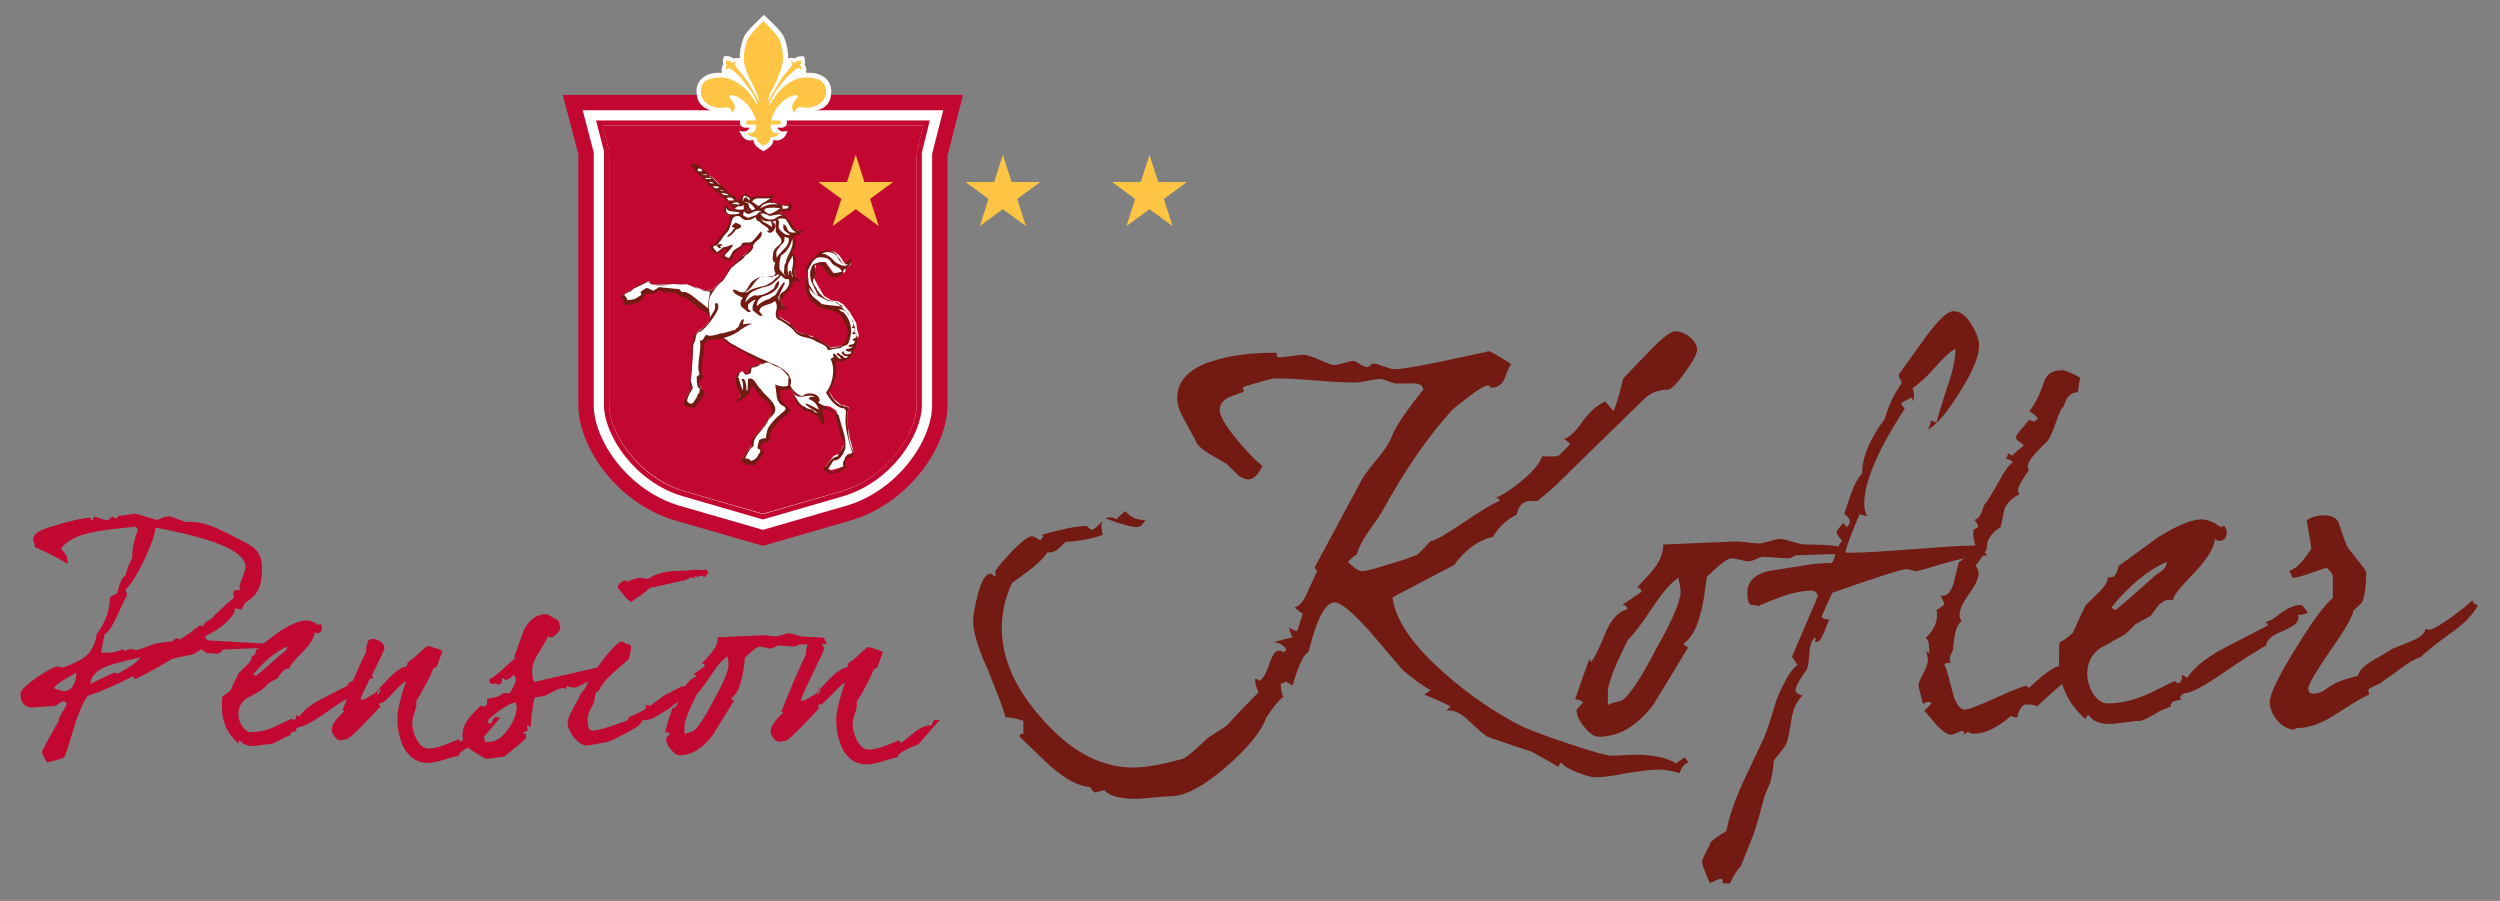 <?xml version="1.0" encoding="UTF-8"?>
<svg xmlns="http://www.w3.org/2000/svg" xmlns:xlink="http://www.w3.org/1999/xlink" version="1.1" id="Ebene_1" x="0px" y="0px" viewBox="0 0 487.6 175.7" style="enable-background:new 0 0 487.6 175.7;" xml:space="preserve">
<rect x="0" y="0" width="487.6" height="175.7" fill="#808080" stroke="none"/>
<style type="text/css">
	.st0{fill-rule:evenodd;clip-rule:evenodd;fill:#FFFFFF;}
	.st1{fill-rule:evenodd;clip-rule:evenodd;fill:#C20831;}
	.st2{fill-rule:evenodd;clip-rule:evenodd;fill:#731A13;}
	.st3{fill:none;stroke:#C20831;stroke-width:3;stroke-miterlimit:10;}
	.st4{fill:none;stroke:#C20831;stroke-miterlimit:10;}
	.st5{fill-rule:evenodd;clip-rule:evenodd;fill:#FDC543;}
	.st6{fill:#FFFFFF;}
</style>
<polyline class="st0" points="111.9,19.9 185.6,19.3 182.9,30.4 183.1,55.1 183.3,82.6 178.8,91.4 172.2,96.9 163.5,100.6   149.3,105 139.1,102.1 123.7,96.2 117.8,89.6 114.3,80.8 113.6,70.3 113.6,28.9 "></polyline>
<path class="st1" d="M159.8,134.9h0.3l-0.3-0.6l-0.2,0.1 M159.4,135.4h0.3v-0.7h-0.3V135.4z M142.1,129.6c0-0.4-0.2-1.3-0.2-1.6  c-0.9,0.6-1.9,1.7-3.1,3.5c-1.3,2-2.3,3.3-2.9,3.9c-1.6,3.2-2.4,5.3-2.4,6.2v1.6c0.4-0.2,1-0.3,1.7-0.6c1-0.7,2.3-2.8,4.1-6.2  C141.2,133,142.1,130.7,142.1,129.6z M138.2,111.6c-0.2,0.3-0.4,0.6-0.8,1c-0.2-0.2-0.4-0.3-0.6-0.3c-0.3,0-0.5,0.1-0.7,0.3  l-0.4-0.3l-0.2,0.3l0.1,0.2c-0.1,0-0.4-0.2-0.6-0.2c-0.3,0-1.3,0.6-1.6,0.6l-6.7,1.5c-0.4,0.4-1,0.9-1.7,1.4c-1,0.6-1.6,1.1-1.9,1.3  c-0.5-0.3-1-0.7-1.4-1.3c-0.6-0.8-1.1-1.3-1.2-1.5v-0.1c-0.1-0.5,1-1.3,1.5-1.3c0.1,0,0.2,0,0.2,0.1v0.1c0,0.1,0.1,0.1,0.2,0.1  c-0.1,0,1.4-0.8,2.5-0.8c0.3,0,1.2,0.2,1.5,0.2c2.6-1.7,5.1-1.5,7.4-1.6c1.4-0.2,2.5-0.2,3.5-0.1c0.2-0.1,0.3-0.2,0.3-0.3  C137.7,111,137.9,111.3,138.2,111.6z M94.4,143.7c0,0.3,0.2,0.8,0.2,1h0.8c1.3,0,2.6-0.9,3.8-2.6c1.1-1.6,1.6-3.1,1.6-4.5  c0,0.2-0.1-0.1-0.2-0.6c-0.3,0.1-0.6,0.1-1.1,0.3c-1.2,0.6-2.6,1.6-4.2,3c0,0.2-0.1,0.4-0.2,0.8c0.3-0.1,0.6-0.1,0.8-0.1  c0.1-0.3,0.2-0.6,0.5-1.1h1.2C97.3,140.3,96.2,141.5,94.4,143.7C94.4,143.6,94.4,143.7,94.4,143.7z M74,134.9h0.3l-0.3-0.6l-0.2,0.1  L74,134.9z M73.6,135.4h0.3v-0.7h-0.3V135.4z M56,126.1c-2.4,1.1-4.5,2.9-6.6,5.4l0.5,0.3c1.1-0.8,2.7-2.2,4.8-4.1  C55.3,127.2,56,126.9,56,126.1z M47.9,110.6c0-3-5.8-5.5-17.6-7.7c0,2.4-3.9,10.5-5.8,12.1c0,0.3,0.3,0.8,0.3,1.1  c-0.1,0-0.1,0-0.1,0.1c0,0.1-0.1,0.2-0.1,0.2l-0.6,1.2c-1.3,2.9-2.5,5.6-3.6,6.1l-0.7,3.6h1.2c1.1,0,2.1-0.2,3-0.7l0.5,0.4  c0.3-0.3,0.7-0.4,1.1-0.4c0.3,0,1,0.2,1.3,0.2c0.1,0,3.5-1.3,3.6-1.3c1.1-0.2,2.1-0.3,3.2-0.4c0.4-0.4,0.7-0.6,0.9-0.6  c0.4,0,0.3,0.2,0.6,0.2c0.2,0,1-0.7,2-1.3c0.5-0.4,1.1-0.9,1.9-1.4c0.3,0,0.5,0.1,0.5,0.2v0.1c0.3-1.1,1.7-1.5,1.6-1.5  c1-1.1,2.5-2.5,4.5-4.2v-0.4c-0.1-0.1-0.1-0.2-0.1-0.4s0.1-0.3,0.1-0.5h-0.1c0-0.1,0.5-0.2,1.5-0.3c-0.2-0.2-0.3-0.4-0.3-0.7  C46.9,113.5,47.9,111.2,47.9,110.6z M27.4,128.2c-4.5,1.2-9.4,1.6-9.8,5.2c0.1-0.1,0.9-0.4,2.5-1.2c1.4-0.7,2.1-1,2.3-1  c0.3,0,0.3,0.2,0.6,0.2C25.4,130.1,26.9,129,27.4,128.2z M14.9,131.2c-2.3,1.3-4.3,2.4-4.3,3v0.1c1,0.3,1.6,0.5,1.9,0.5  C14.1,134.8,14.9,133,14.9,131.2z M4,135.2c0-1.2,6-5.2,7.2-5.2c0.2,0,0.9,0.2,1.1,0.2c4-1.5,5.2-2.4,6.1-4.7  c0.2-0.7,0.4-1.1,0.4-1.5v-0.1v-0.2c1.4-1.6,2.6-4.5,2.6-6.7v-0.4c0.4-0.4,0.9-0.7,1.4-0.8c0.6-2.2,1-3.2,1.7-3.6  c0.1-0.6,0.4-1.7,1.3-3.4v-0.6c0-1.4,0.4-3,1.1-4.9l-0.4-0.6c-6.2,0.7-12.2,1-14.6,4.3c0.2,0.4,1.3,1.1,1.3,2.6v0.4  c-1.3-0.8-3.4-2-6.4-3.3c0-0.6-0.2-1.1-0.4-1.4c0.4-1.7,1.5-2,6.4-3.4c2.2-0.6,3.8-0.9,4.8-0.9c0.2,0,0.2,0,0.2,0.1  c-0.1,0.1-0.1,0.2-0.1,0.2c0,0.1,0.1,0.1,0.2,0.2c0.4,0,0.2-0.7,0.6-0.7c0.5,0,1.9,0.7,2.4,0.7c0.3,0,0.7-0.7,1.1-0.7  c0.3,0,0.2,0.3,0.6,0.3c0.4,0,0.3-0.5,0.7-0.5c0.7,0,2.4-0.4,3.1-0.4c0.5,0,3.8,1.2,4.3,1.2c1-0.5,1.8-0.7,2.4-0.7  c0.2,0,2.9,1.1,3.2,1.1c2.2,0,3.5-0.2,9.6,3c3.2,1.7,5.2,2.2,5.2,6.2c0,3.4-0.8,5-3.3,6.6c-0.1,0.1-0.3,0.5-0.7,1.3  c-0.3-0.1-0.8-0.1-1.4-0.3c0.1,0.1,0.1,0.2,0.1,0.3c0,1.3-2.7,3.8-5.8,5.2c0.1,0.4,0.3,0.7,0.6,0.8l10.8,0.6l3.2-2.4  c2.2-1.4,4-2.1,5.2-2.1c0.5,0,1,0.2,1.5,0.4c0.3,0.2,0.5,0.3,0.8,0.5l0.4-0.2c0.1,0.2,0.3,0.5,0.3,0.7c0,0.7-0.3,1.1-0.9,1.1  c-0.3,0-0.3-0.2-0.5-0.2c-0.1,1.1-1,2.5-2.6,4.1c-1.6,1.6-2.4,2.6-2.3,3h-0.3c-0.9,0-1.5,1.1-2.1,1.9c-0.4,0.2-1.1,0.6-1.9,1.1  c-0.2,0.3-0.6,0.7-1.2,1.2l-3,1.7c-1,0.7-1.5,1.7-1.5,3c0,1.6,1.1,3.5,2.5,3.5c1.6,0,3.3-0.4,5.1-1.3c1.8-0.9,2.7-1.3,2.8-1.3  c0.1,0,0.2,0,0.2,0.1s0.1,0.1,0.2,0.1c0.3,0,0.5-0.3,0.5-1l0.6,0.4c0.7-1.2,2.2-2.4,4.4-3.5l5.2-2.7c0-0.2-0.1-0.3-0.4-0.3  c0.3,0,0.7-0.2,1.3-0.6c0.9-2.2,1.7-4,2.5-5.5v-0.3c0-0.5,0.1-1.1,0.4-1.9c0.3-0.3,0.6-0.4,0.8-0.4c1.1,0,2.4,0.8,2.4,1.9  c0,0.2-0.8,1.8-2.3,4.9l-0.2,0.3c0.1,0.1,0.2,0.3,0.3,0.5c-0.2,0.1-0.4,0.2-0.7,0.2c-1.2,2.5-1.8,3.8-1.8,4c0,0.1,0.1,0.1,0.1,0.1  c1.1,0,1.8-1,2.5-1.1l3-3.2c1.5-1.5,2.7-2.2,3.4-2.2c0.1-0.1,0.1-0.4,0.2-0.8c0.3-0.2,1.1-0.7,2.1-1.7c1.1-1,1.7-1.5,1.7-1.5  c0.2,0,0.7,0.1,1.6,0.4c0.8,0.3,1.3,0.4,1.4,0.6l-1.1,3c-0.2,0.1-0.4,0.2-0.7,0.4c-0.6,1.6-1.7,3.7-3.3,6.3v0.4  c0.1,0.4-0.1,1.1-0.4,2c-0.3,0.8-0.4,1.5-0.4,1.9c0,1.1,0.3,2.1,0.8,3.1c0.6,1.2,1.4,1.9,2.4,1.9c0.9,0,2.1-0.3,3.6-0.9l2.2-0.9  c0.1,0,0.2,0.2,0.4,0.5c0,0,0.2-0.1,0.5-0.4c0-0.2-0.1-0.5-0.1-0.8c0-2.7,2-4.3,3.8-6.1l-0.1,0.2c0,0.2,0.1,0.2,0.4,0.2  c0.6,0,0.8-0.5,0.7-1.5l1.6-0.3c0.7-0.2,1.1-0.4,1.3-0.7c0.2-0.1,0.7-0.1,1.5-0.1c0.8-1.2,1.2-2.1,1.2-2.9c0-0.2-0.2-0.4-0.4-0.7  c-0.6,0.6-1.1,1-1.5,1c-0.4,0-0.6-0.4-0.7-0.4c0-0.2-0.1,0.2-0.2,1.1c-0.4,0.2-0.6,0.2-0.8,0.2c-0.2,0-0.2-0.2-0.4-0.2  c-0.1,0-0.4,0.1-0.5,0.1c-0.4,0-0.7-0.3-0.7-0.9c0.7-0.3,1.6-1,2.6-1.9c1.2-1.2,2.1-1.9,2.5-2.2l-0.2-0.3l1.9-5.3c1.1-2,2.5-3,4.3-3  c0.2,0,0.6,0.2,1.3,0.6c0.7,0.4,1.1,0.6,1.2,0.8c0.2,0.9,0.3,1.3,0.3,1.2c0,0.3-0.2,0.7-0.7,1.2c-0.5,0.5-0.8,0.7-1.1,0.7  c-0.3,0-0.4-0.1-0.6-0.2c-0.2,0.4-0.8,1.6-1.9,3.3c-0.8,1.3-1.2,2.5-1.2,3.5c0,0.8,0.1,1.6,0.4,2.1l12.3-2.8l0.8-1.1  c2-2.6,3.3-4,4.1-4c0,0,0.7,0.6,1.5,0.6c0.2,0.5,0.2,0.7,0.2,0.6c0,0.5-0.4,1.8-0.4,2.2l-3.3,2.9c-1.4,1.3-2.2,2.4-2.6,3.3  c-0.4,0.2-0.7,0.4-0.7,0.9c-0.2,0.8-0.2,1.2-0.2,1.3l-0.8,1.6c-0.3,0.6-0.5,1.2-0.5,1.9c0,1.4,0.3,2.1,1,2.1c0.7,0,1.8-0.3,3.4-0.8  l3.4-1.2c0.2-0.2,0.2-0.3,0.2-0.6c1-0.4,2.1-0.9,3.3-1.6c0.1-0.1,0.1-0.3,0-0.7c0.2-0.1,0.3-0.1,0.5-0.1c0.2,0,0.2,0.1,0.2,0.1  c0,0.1-0.2,0.3-0.6,0.5c1-0.5,2.2-1.5,3.9-2.7c0.2,0,1.2-0.5,3.2-1.6c0,0,0.3,0,0.5,0.1c0.6-1,1.3-1.6,2.2-1.9  c-0.1-0.3-0.2-0.5-0.6-0.5c0.5-0.3,1.3-0.8,2.3-1.6c-0.1-0.3-0.2-0.4-0.6-0.5c1.3-1.5,3.1-2.9,3.1-5.1l8.7-0.4  c0.6,0,2.1,0.2,2.7,0.2s1.9-0.6,2.5-0.6c0.6,0,2.2,0.7,2.9,0.7c1.5,0,2.7,0.1,3.9,0.2l0.6,1.2c-0.4,0-0.8,0-1.1-0.1  c0.3,0.3,0.5,0.7,0.5,1.2c0,0.2-0.8,1.8-2.3,4.9c-1.5,3.1-2.2,4.8-2.2,5c0,0.1,0.1,0.1,0.1,0.1c1.1,0,1.8-1,2.5-1.1l3-3.2  c1.5-1.5,2.7-2.2,3.4-2.2c0.1-0.1,0.1-0.4,0.2-0.8c0.3-0.2,1.1-0.7,2.1-1.7c1.1-1,1.7-1.5,1.7-1.5c0.2,0,0.7,0.1,1.6,0.4  c0.8,0.3,1.3,0.4,1.4,0.6l-1.1,3c-0.2,0.1-0.4,0.2-0.7,0.4c-0.6,1.6-1.7,3.7-3.3,6.3v0.4c0.1,0.4-0.1,1.1-0.4,2  c-0.3,0.8-0.4,1.5-0.4,1.9c0,1.1,0.3,2.1,0.8,3.1c0.6,1.2,1.4,1.9,2.4,1.9c0.9,0,2.1-0.3,3.6-0.9l2.2-0.9c0.1,0,0.2,0.2,0.4,0.5  c0.1,0,1-0.7,2.8-2.2c1.2-0.9,2.2-1.3,3.2-1.2c0.1-0.3,0.2-0.6,0.5-1.1h1.2c-0.5,0.4-1.9,2-4.3,4.8c-0.8,0.3-1.6,0.6-2.3,1  c-1.1,0.5-1.7,1-1.7,1.5c-0.5,0.1-1.5,0.3-3,0.8c-1.3,0.4-2.3,0.6-3,0.6c-2.1,0-3.6-1-4.7-2.9c-0.8-1.6-1.3-3.5-1.3-5.7  c0-1,0.2-2.2,0.6-3.7c0.3-1.2,0.7-2.4,1.1-3.6c-0.3,0-1.1,0.7-2.4,2.1c-1.3,1.4-2.1,2.1-2.3,2.1c-0.2,0-0.3-0.1-0.3-0.2  c0,0.1-0.1,0.3-0.3,0.7l0.4,0.1c-4,4.3-6.2,6.5-6.8,6.5c-0.2,0-1,0.2-1.2,0.2c-0.6,0-1.6-1.3-1.6-2c0-1,0.8-2.2,2.4-3.6  c0-0.2-0.1-0.3-0.3-0.3c1.9-4.8,3.5-8.5,4.8-11.2v-0.3c0-0.4,0.1-0.9,0.3-1.6l-1.6,0c-0.3,0-0.6,0.4-0.9,0.4c-0.7,0-2.5-0.2-3.1-0.2  c-0.4,0-1.2,0.6-1.6,0.6c-0.4,0-1.6-0.4-2-0.4c-0.4,0-0.9,0.3-1.6,0.9c-1,0.8-1.4,1.3-1.4,1.3c-0.2,1.9-0.4,3.3-0.7,4.3  c-0.4,1.8-1.1,3-2,3.6c0.1,0.3,0.3,0.4,0.6,0.4l-4.2,6.8c-2,2.6-4.1,3.9-6.5,3.9c-0.5,0-1.1-0.4-1.7-1.2c-0.6-0.7-0.9-1.4-0.9-2  c0-0.2,0.3-0.5,0.8-1c-0.2-0.2-0.6-0.3-1-0.3c0.3-1.1,0.8-2.8,1.6-5l0.2,0.4c0.2-0.2,0.5-0.7,0.9-1.5c-0.3,0.3-0.6,0.5-1,0.8  c-1.2,1-2.5,1.7-3.9,2.5c-0.4,0.3-1.2,0.4-2.2,0.5c-0.1,0.2-0.3,0.6-0.7,1c-0.4,0.3-1.5,1-3.3,1.9c-1.8,1-2.9,1.4-3.1,1.4  c-0.8,0-2.9,0.6-3.8,0.6c-0.8,0-1.6-0.6-2.5-1.6c-0.8-1.1-1.2-2.1-1.2-2.9c0-0.4,0.3-1.2,0.9-2.4c0.6-1.2,1.1-2,1.3-2.3  c0-0.4,0.4-1,1.2-1.9c0.2-0.4,0.4-0.9,0.7-1.4c-1.6,0.8-2.4,1.2-2.6,1.2c-0.7,0-1.2-0.1-1.6-0.3c-0.1,0-0.2,0.2-0.1,0.6  c-0.3-0.1-0.6-0.2-0.8-0.2c-0.4,0-1.6,0.5-3.4,1.5c-0.2,0.1-0.8,0.1-1.9,0.3c-0.3,0.4-0.4,1.3-0.6,2.7c-0.2,1.7-0.3,2.8-0.3,3.1  c-0.2-0.1-0.4-0.2-0.6-0.4c-0.1,0.1-0.1,0.2-0.1,0.2c0,0.2,0.1,0.7,0.1,0.9c-0.2,0.1-0.5,0.2-0.9,0.4c0,0.2,0.2,0.2,0.6,0.2v0.8  c0,0.2-1.4,1.4-4.3,3.7c-0.7,0-2.7,0.4-3.4,0.4c-0.2,0-0.7-0.3-1.5-0.8c-1-0.6-1.6-1-1.7-1c-0.1-0.2-0.1-0.3-0.2-0.4l-0.3,0.1  c-1.1,0.5-1.7,1-1.7,1.5c-0.5,0.1-1.5,0.3-3,0.8c-1.3,0.4-2.3,0.6-3,0.6c-2.1,0-3.6-1-4.7-2.9c-0.8-1.6-1.3-3.5-1.3-5.7  c0-1,0.2-2.2,0.6-3.7c0.3-1.2,0.7-2.4,1.1-3.6c-0.3,0-1.1,0.7-2.4,2.1c-1.3,1.4-2.1,2.1-2.3,2.1s-0.3-0.1-0.3-0.2  c0,0.1-0.1,0.3-0.3,0.7l0.4,0.1c-4,4.3-6.2,6.5-6.8,6.5c-0.2,0-1,0.2-1.2,0.2c-0.6,0-1.6-1.3-1.6-2c0-1,0.8-2.2,2.4-3.6  c0-0.2-0.1-0.3-0.3-0.3l0.9-2.2c-0.8,0.4-2.4,1.4-4.7,3.1c-2.4,1.6-3.9,2.4-4.7,2.4c-0.4,0.2-0.6,0.4-0.6,0.6c0,0.1,0.1,0.2,0.2,0.2  h-0.2c-0.1,0-0.3,0.1-0.8,0.2c-0.2,0.2-0.3,0.3-0.3,0.6c-0.3,0.1-0.7,0.3-1.2,0.5c-0.1,0.1-0.5,0.3-1.3,0.7c-0.6,0.3-1,0.5-1.2,0.5  c-0.8,0-2.7,0.4-3.6,0.4c-1.2,0-2-0.4-2.5-1.1c-0.2,0.2-0.3,0.4-0.3,0.6c-2.1-1.8-3.2-4.1-3.2-7c0-0.8,0-1.6,0.1-2.2  c0.4-0.2,1-0.6,1.6-1.2c0.3-0.7,0.8-1.8,1.5-3.2c0.1-0.2,0.7-0.7,1.6-1.6c0.7-0.7,1.1-1.3,1-1.8H49c0.5,0.1,0.8-0.4,1-1.3l0.5-0.3  l-7,0.3c-0.7,0.8-0.8,0.8-1.5,0.8c-0.7-0.1-1.2-0.1-1.6-0.1c-0.4,0-0.7-0.7-1.1-0.7c-0.2,0-0.4,0.2-0.8,0.4  c-0.2,0.2-0.4,0.3-0.6,0.4c-0.4,0.3-4.1,0.8-4.5,1.1c-3.4,2.1-6.7,3.8-7.1,3.8c-0.2,0-0.2,0-0.2-0.1V132c0-0.1-0.1-0.1-0.2-0.1  c-3.4,1.8-6.3,3-8.8,3.8c-2.2,2.9-3.8,10.9-4.6,12c-0.5,0.3-1.6,0.6-3.3,1c-0.7-1-1-1.7-1-2.2c0,0,2.9-5.5,3.3-5.9  c-0.1-0.1-0.1-0.1-0.1-0.2c0-0.4,1.6-2.6,1.6-3.2c-0.2-0.3-0.4-0.4-0.7-0.4c-0.4,0-1.3,0.9-1.7,0.9c-0.8,0-3.7,0.3-4.6,0.3  C4.4,137.8,4,136.6,4,135.2z"></path>
<path class="st2" d="M422.6,109.6c-3.9,1.7-7.4,4.7-10.8,8.9l0.8,0.5c1.7-1.4,4.4-3.7,7.8-6.8C421.4,111.5,422.7,110.8,422.6,109.6   M327.8,115.3c0-0.6-0.4-2.1-0.4-2.6c-1.5,0.9-3.1,2.8-5.1,5.8c-2.2,3.3-3.8,5.4-4.8,6.3c-2.6,5.2-3.9,8.6-3.9,10.1v2.6  c0.6-0.3,1.6-0.6,2.8-0.9c1.6-1.2,3.8-4.6,6.7-10.2C326.3,120.8,327.8,117.1,327.8,115.3z M310,128.5l0.3,0.6  c0.6-0.6,1.6-2.6,2.9-5.8c1-2.5,2.5-4,4.2-4.5c-0.1-0.6-0.4-0.8-1-0.8c0.8-0.6,2.1-1.4,3.8-2.6c-0.1-0.5-0.4-0.7-0.9-0.8  c2.2-2.5,5.1-4.8,5.1-8.4l14.3-0.6c1,0,3.4,0.4,4.4,0.4s3.1-0.9,4.1-0.9c1,0,3.7,1.1,4.8,1.1c2.4,0,4.5,0.1,6.3,0.3l0.1,0.3  c0.2-0.4,0.5-0.9,0.9-1.3c-0.7-0.8-1.1-1.4-1.1-1.7c0-0.3,0.5-0.8,1.3-1.8l0.7,0.8c0.4-0.4,0.6-0.7,0.6-1.1c0-0.5-0.4-1-1.1-1.5  l1.4-4.1c0.6-1.7,1.3-2.9,2.1-3.8c0-3.2,1.5-6.7,4.4-10.6c0.6-2.1,1.4-4,2.5-5.7c0.6-0.9,0.8-1.4,0.8-1.3c0-0.4-0.6-1.2-0.6-1.6  l5.1-7.1c2.6-3.6,4.4-5.3,5.6-5.3c1.3,0,2.4,0.8,3.4,2.4c1,1.6,1.6,3,1.6,4.4c0,1.9-1.2,4.9-3.7,8.9c-2.5,4-4.6,6.5-6.3,7.4  c0.4-0.7,0.6-1.4,0.6-1.8l1.1,0.4c0.3-1.2,1-3.6,2.2-7.2c1-2.9,1.5-5.3,1.5-7.2c-1.1,0.6-2.5,1.9-4.2,3.9c-1.7,1.9-3.1,3.1-4.2,3.8  c0.2,0.4,0.3,0.8,0.3,1.3l-0.1,1.3l-0.4-0.8c-0.1,0.1-0.8,0.5-2,1.1c0,0.3,0.3,0.6,0.7,1.1c-5.2,8-7.9,14.2-7.9,18.6  c0,1,0.2,1.7,0.6,2.4l-1.5-0.4c-1.2,2.8-2.2,5.2-2.8,7.4c0.2,0.1,0.6,0.1,1,0.1c2.8,0,7-0.3,12.6-0.7c5.1-0.4,9-0.7,11.8-0.7  c-0.4-1.2-0.5-2.1-0.4-2.8v-0.3c0.2-0.1,0.5-0.2,0.9-0.5c0-0.5-0.3-0.9-0.7-1.4c1.5-0.4,1.6-2.5,1.9-2.9c0.6-0.7,1.5-2.2,2.7-4.3  c1-1.9,1.9-3.3,2.9-4.1c-0.5-0.4-0.9-0.6-1.4-0.6c0.3-0.4,0.4-0.7,0.4-1c0.3,0,0.6,0.1,0.8,0.4c0.5-0.5,1.3-1.2,2.3-2  c-0.1-0.4-1.5-0.9-1.5-1.6c0-0.4,0.5-1,1.3-1.9c0.8-0.9,1.3-1.5,1.3-1.6c0.3,0.3,0.6,0.4,1.1,0.4l0.6-0.6c-0.5-0.6-1-1-1.7-1.4  c1-1.2,2-3.1,2.9-5.8c0.5-1.5,1.7-2.2,3.6-2.2c0.6,0,2.9,1.1,3.4,1.5c-0.1,0.6-0.3,1.6-0.4,2.8c-1.4,0-2.3,0.9-2.8,2.8  c-0.5,0.3-0.9,1.4-1.6,3.3c-0.6,1.9-1.3,3.2-1.9,3.8c-2.3,2.1-3.5,3.7-3.5,4.5c0,0.3,0.1,0.6,0.2,0.8c-1.4,2-2.1,3.3-2.1,3.9  c0,0.3,0.1,0.6,0.3,0.8c-1.5,0.7-2.4,1.7-2.9,2.7l-0.8,3.7c-1.9,1.2-2.8,2.7-2.7,4.2c-0.1,0.2-0.2,0.5-0.4,0.8l0.5,0.5l-0.9,0.1  c-0.4,0.6-0.8,1.2-1.4,1.9c0.4,0.5,0.6,1,0.6,1.6c0,0.9-0.6,2.2-1.9,4c-1.2,1.7-1.8,3-1.8,4c0,0.5,0.1,0.8,0.4,1.3  c-0.8,0.3-1.5,2.2-1.7,5.7c-0.4,0.6-0.6,1.1-0.6,1.7c0,0.3,0.1,0.5,0.2,0.7H380c-0.3,0-0.6,0.1-0.8,0.3c0.3,0.3,0.7,1.8,1.5,4.9  c0.6,2.6,1.5,3.9,2.5,3.9c0.6,0,2.6-0.7,6.1-2.3c3.5-1.6,5.4-2.3,5.7-2.3c0.3-0.1,0.4,0,0.4,0.1c0,0.1,0.1,0.2,0.4,0.2  c2.8-2.6,4.7-4,5.8-4.2l0-0.9c0-1.4,0-2.7,0.1-3.7c0.6-0.3,1.6-0.9,2.6-1.9c0.5-1.2,1.3-2.9,2.4-5.2c0.2-0.3,1.1-1.1,2.7-2.7  c1.2-1.2,1.7-2.1,1.7-2.9h0.4c0.8,0.1,1.4-0.6,1.7-2.2l7.7-5.6c3.7-2.3,6.5-3.5,8.5-3.5c0.8,0,1.7,0.3,2.5,0.7  c0.5,0.3,0.8,0.6,1.3,0.8l0.6-0.3c0.1,0.3,0.5,0.8,0.5,1.2c0,1.2-0.5,1.8-1.5,1.8c-0.5,0-0.5-0.4-0.8-0.3c-0.2,1.8-1.7,4.1-4.3,6.8  s-3.9,4.3-3.8,5H423c-1.5,0-2.5,1.7-3.5,3.1c-0.7,0.4-1.7,0.9-3.1,1.7c-0.4,0.5-1,1.1-1.9,1.9l-5,2.8c-1.6,1.2-2.4,2.8-2.4,4.9  c0,2.6,1.7,5.8,4,5.8c2.7,0,5.4-0.7,8.4-2.1c3-1.5,4.5-2.2,4.6-2.2c0.2,0,0.3,0,0.3,0.1s0.1,0.2,0.4,0.2c0.6,0,0.8-0.6,0.8-1.6  l1,0.6c1.2-1.9,3.6-3.9,7.2-5.8l8.5-4.4c0-0.4-0.2-0.6-0.6-0.6c0.6-0.1,1.7-0.6,3-1.7c1.5-1.1,2.8-1.7,4-1.7c0.5,0,0.9,0.8,1.4,1.5  c-0.6,0.3-1.3,0.5-1.9,0.4c0.1,0.2,0.1,0.4,0.1,0.6c0,0.9-1,1.7-3.1,2.6c-2.1,0.8-3.1,1.7-3.2,2.8c-1,0.5-3.8,2.2-8.3,5.3  c-3.9,2.7-6.4,4-7.6,4c-0.6,0.3-0.9,0.6-0.9,0.9c0,0.1,0.1,0.3,0.4,0.4h-0.3c-0.1,0-0.6,0.1-1.4,0.3c-0.4,0.3-0.6,0.6-0.5,1  c-0.5,0.2-1.2,0.5-2,0.8c-0.1,0.1-0.8,0.5-2.1,1.2c-1,0.6-1.7,0.8-2,0.8c-1.4,0-4.5,0.6-5.9,0.6c-1.9,0-3.3-0.6-4.1-1.8  c-0.3,0.3-0.5,0.6-0.5,0.9c-2.3-2-3.8-4.3-4.6-6.9c-2.5,2.1-4.1,3.6-4.9,4.4c-0.3-0.3-1-0.4-2.3-0.4c-0.7,0-1.5,1.7-1.5,2.5h-0.3  c-0.5,0-0.7-0.1-0.9-0.3c-2.7,2.3-5.1,3.5-7.2,3.5c-0.6,0-1-0.1-1.2-0.4l-1,0.7l0.2-0.5c0-0.2-0.2-0.3-0.5-0.3  c-0.4,0-1.5,0.7-2.1,0.7c-0.6,0-1.6-0.6-2.8-1.9c-0.8-1-1.6-1.9-2.4-2.8c0.4-0.3,0.8-0.7,1.4-1.4c-0.1-0.2-0.3-0.3-0.6-0.3  s-0.6,0.1-1.1,0.4c0-0.8-0.8-2.8-0.8-3.6c0-1.2,1.8-3.4,1.8-4.8c0-0.6-0.1-1.3-0.4-1.9l0.7,0.4c-0.1-1.1,0.1-2.4-0.7-3  c1.7-1.6,2.5-3.4,2.1-5.5c0.3,0,0.8-0.4,1.5-1v-0.1c0-0.2-0.3-0.7-0.7-1.7l0.4,0.1c1,0,1.7-0.9,2.2-2.7c0.6-2.5,0.9-3.8,1-3.9  c0.4-0.2,0.7-0.5,1-0.7c-1.5,0.3-3,0.7-4.7,1.2c-2.8,0.8-4.4,1.3-4.5,1.3c-0.5,0-1.6-0.4-2-0.4c-1,0-5.9,1.6-14.5,4.6  c-0.4,0.8-1.1,2.3-2.1,4.6c0.1,0.5,0.6,0.6,1.5,0.6c-0.4,0.8-0.7,1.7-1,2.5c-0.6,1.3-1,1.9-1.4,1.9c-0.3,0-0.4-0.1-0.4-0.2  c0.1-0.1,0.1-0.2,0.1-0.4c0-0.1,0-0.2-0.1-0.3c-0.6,0.5-1,1.5-1.1,3c-0.1,1.8-0.3,2.9-0.5,3.3c0,0-0.5,0.6-1.3,1.9  c-0.6,0.9-0.9,1.7-0.9,2.1c0,0.5,0.5,0.8,1.4,1.1c-0.3,0.2-0.7,0.6-1.2,1.5c-0.5,0.7-0.8,1.9-1.1,3.7c-0.3,1.7-0.5,2.9-0.7,3.6  c-0.5,1.7-2.3,3-2.7,4.1c0,0.9-0.2,2.3-0.6,4c-0.3,0.6-0.7,1.6-1.2,2.8c-0.4,1.6-1,4-2,7.1l-2.6,6.5c-0.6,0.5-1.3,1.6-2.1,3.3h-1  c-0.3,0-0.5-0.1-0.5-0.2l0.1-0.2c0-0.3-0.1-0.5-0.4-0.5c-0.6,0-1.7,0.8-2.1,0.8c-0.1-0.1-0.4-0.8-0.9-2.1c-0.5-1-0.6-1.7-0.6-2.1  c0-0.8,1.5-2.9,1.6-3.7c0.6-0.6,1.7-1.4,3.1-2.2c0.5-2.6,1.5-5.6,3.1-9.2l4.2-8.9c0.5-1.1,1.2-3.2,2.1-6.2c0.3-1.2,0.9-2.7,1.8-4.4  c1-2,1.9-3.2,2.7-3.7l-1.1-1.6l5.1-11.9c-0.3-0.6-0.6-1-1.1-1c-3.8,0-7.2,1.6-10.6,3c-0.3-0.1-0.6-0.2-1.2-0.2  c-0.6,0-0.9-0.8-0.9-2.4c0-2.1,1.3-3.5,4-4.2l6.3-1c1.7-0.3,3.8-0.6,6.2-0.6c0.3-0.5,0.5-1.1,0.7-1.7l-1.6,0c-1.2,0-4.6,0.2-6,0.2  c-0.5,0-1,0.6-1.5,0.6c-1.1,0-4-0.3-5.1-0.3c-0.6,0-2,0.9-2.7,0.9c-0.7,0-2.6-0.6-3.3-0.6c-0.6,0-1.5,0.5-2.6,1.5  c-1.6,1.4-2.3,2.1-2.3,2.1c-0.4,3-0.7,5.4-1.2,7c-0.7,2.9-1.8,5-3.3,6c0.1,0.5,0.5,0.6,0.9,0.7l-6.8,11.2c-3.2,4.2-6.7,6.3-10.7,6.3  c-0.8,0-1.7-0.6-2.8-1.9c-1-1.2-1.5-2.3-1.5-3.2c0-0.3,0.5-0.8,1.3-1.6c-0.4-0.4-0.9-0.6-1.6-0.6C307.8,134.8,308.7,132,310,128.5z   M223.4,101.4c-0.5,0.9-1,1.4-1.6,1.4c-1.2,0-3.3-0.6-6.2-1.7c0.2-0.1,0.5-0.2,0.7-0.2c0.5,0,1,0.1,1.5,0.4c0.3-0.5,0.8-0.9,1.7-1.6  C220.6,101,221.9,101.5,223.4,101.4z M473,122.4C473,122.4,473,122.3,473,122.4L473,122.4z M442.7,137c0-1.7,1.7-5.1,5.1-10.6  c3.1-5.1,5.5-8.3,7.2-9.8v-4.1c0-0.5-0.4-1-1.2-1.8c-0.2,0.1-1.4,0.5-3.5,1.2c-1.7,0.6-2.7,0.8-3.1,0.8l-0.7-1.3  c0-0.1,0.6-0.2,1.5-0.9c0.8-0.7,1.8-1.9,2.8-3.5c-0.1-1.2-0.5-3-0.9-5.5c0.8-0.6,2-1,3.4-1c1.4,0,2.3,0.5,2.8,1.3  c0.3,1,0.8,2.6,1.6,4.6c0.1,0.3,0.8,1.2,2.1,2.8c1.1,1.4,1.7,2.1,1.7,2.4c0,2.8-0.3,4.7-0.8,5.9c-0.1,0.1-0.6,0.6-1.7,1.6  c-0.1,1-1.6,3.7-4.5,7.8c-2.8,4.1-4.3,6.6-4.3,7.4c0,0.6,0.3,1,0.9,1c0.9,0,1.7-0.3,2.3-0.7c1.4-1,2.1-1.7,6.5-2.8  c0.1-0.9,1.1-1.9,2.9-3c1.3-0.7,2.6-1.5,3.9-2.3c0.1,0,1.3-0.5,3.7-1.5c1.6-0.6,2.5-1.4,2.7-2.4c0,0.1,0.2,0.2,0.8,0.2  c0.6,0,1.9-0.8,4.2-2.4c2.3-1.7,3.7-2.8,4.1-3.4c0.1,0.6,0.5,0.9,1.1,1c-0.8,1.7-2.6,3.6-5.2,5.4c-3.2,2.3-5.1,3.9-5.9,4.7  c-1.2,0.4-2.6,1.2-4.1,2.4l-3.9,2.8c-0.7,0.3-1.5,0.6-2.2,1.1c-0.1,0.1-0.1,0.5,0.1,1.1c-0.8,0.2-2.8,1.4-6.2,3.6  c-2.8,1.9-5.5,2.9-7.8,2.9c-0.5,0-0.4,0.3-0.8,0.3C445,142.2,442.7,139.3,442.7,137z M194,111.4c0-0.2,0-0.2,0-0.1  C194,111.3,194,111.3,194,111.4z M189.8,121.3c0-1.3,0.3-3,0.9-5.3c0.7-2.8,1.6-4.1,2.4-4.1c0.6,0,0.6,0.5,1.1,0.5  c-0.1-0.5-0.1-0.9-0.1-1c0-0.1,0.1-0.1,0.1-0.1c0.3-0.6,1.4-1.9,3.3-3.9c1.9-1.9,3.1-2.8,3.7-2.8c0.7,0,1.4,0.7,1.7,0.8l0.6-0.7  l-0.3-0.4c4-1.1,6.7-1.7,8.5-1.7c0.7,0,0.6,0.7,1.2,0.7c0.5,0,1.1-0.6,2.1-1.6c-0.1,0.3-0.2,0.6-0.2,0.8c0,0.5,0.2,1.5,0.3,1.8  c-1.8,0.7-4.2,1.2-7.3,1.4c-1,1-2.1,2.3-3.5,2c-0.6,1-1.9,2.3-3.9,3.8c-1.9,1.4-2.9,2.1-3,2.2c-1.4,2.9-2,5.9-2,8.8  c0,6.2,2.8,12.2,8.3,18.2c5.4,6,11.2,9,17.3,9c2.5,0,5.7-0.6,9.7-1.7c0.6-0.2,2.3-1.6,4.9-4.1c0.8-0.5,2.1-1.3,3.7-2.4  c1.4-1.6,3.4-3.7,6.2-6.5c-0.5-0.8-0.7-1.7-0.7-2.6c0.3,0,0.6,0.1,0.9,0.4c0.6-0.4,1.3-1.5,1.9-3.4c0.6-1.7,1.2-2.5,1.7-2.5  c0.6,0,0.9,0.1,1,0.4l0.6-0.6c-0.3-0.6-1-1.2-2.4-1.5c0.8-0.2,2-0.5,3.6-0.9c-0.3-0.5-0.5-1.1-0.7-2c0.3,0.3,0.7,0.6,1.6,0.8  l1.1-3.4c-0.4-0.2-0.9-0.6-1.6-1.3c0.8,0,1.7-1,2.5-2.9l1.9-4.1l-0.5-0.7l8.7-16.2c0.5-1.1,1.6-2.7,3.2-4.6c1.7-2,2.8-3.7,3.2-4.9  c0.7-1.8,2.8-4.9,6.1-9c0-0.8-0.7-1.2-2.2-1.3c1.2,0.1,0.1,0.1-3.1,0.1c-0.7,0-2.4-0.9-3.1-0.9c-1.1,0-3.7,0.7-4.8,0.7  c-1.7,0-4.3-0.1-7.9-0.4c-3.6-0.3-6.2-0.4-8-0.4c-0.3,0-1.3,0.3-3.1,0.8c-1.8,0.5-2.8,0.8-2.9,0.9c-0.1,0.1-0.1,0.1-0.1,0.2  c0-0.1,0.1,0.1,0.2,0.7l-3,1.1c-1.1,0.6-1.7,1.4-1.7,2.5c0,1.1,1.1,3,3.4,5.8c1.9,2.3,3.6,4,4.9,5.1c-0.8,1.7-1.7,2.6-2.8,2.6  c-0.7,0-1.5-0.4-2.2-1.1l-1.9-1.9l-3.3-1.9c-1.6-1-2.4-1.7-2.7-2.4c-0.1-0.3-0.9-1.7-2.3-4.3c-0.9-1.6-1.4-3-1.4-4.2  c0-3.5,2.4-6,7.3-7.4c3.2-1,7.1-1.5,11.7-1.5c0.3,0,0.5,0.1,0.5,0.3c-0.1,0-0.1,0-0.1,0.1c0,0.3,0.1,0.5,0.4,0.5  c1.1,0,3.7-0.5,4.8-0.5c0.8,0,1.8,0.4,3.2,1c1.4,0.6,2.3,1,2.8,1c0.8,0,2.9-0.8,3.8-0.8c0.6,0,1.8,1.2,2.6,1.2  c0.6,0,0.7-0.7,1.4-0.7c0.7,0,2.9,1.1,4,1.1c1.6,0,6.2-0.8,13.8-2.5c3-0.6,4.6-1,4.5-1c0.3,0,1,0.4,2.2,1.1c1.5,0.9,2.2,1.4,2.3,1.5  c-0.3,0.1-0.7,0.9-1.2,2.4c-0.5,1.4-1.4,2.1-2.6,2.1c-0.3,0-0.4,0-0.4-0.1v-0.1c0-0.1-0.1-0.2-0.4-0.2c-0.5,0-1.7,0.6-3.5,2  c-1.7,1.3-2.9,2.2-3.5,2.8c-4.5,4.9-9,11.4-13.5,19.5c-0.2,0.5-1.1,1.8-2.8,4.2c-1.2,1.7-1.9,3.1-2.3,4.5c-0.5,0.2-1,0.6-1.7,1.4  c1.2,1.2,2.1,1.8,2.8,1.8c0.6,0,2.5-0.5,5.4-1.4c2.8-0.8,4.5-1.5,5.3-1.8c0.4-0.3,1.2-1.1,2.5-2.6c1.1-0.2,3.2-1.4,6.4-3.6  c3.6-2.4,6-3.9,7.2-4.3c-0.1-0.5-0.4-0.6-0.8-0.6c1.5-0.6,3.2-1.7,5.3-3.5c2.1-1.7,3.3-3.3,3.8-4.6h0.6c1.7,0.1,2.6,0,2.8-0.3l2-2  c0-0.2-0.4-0.6-1.2-1.1c1-0.2,2.2-1.3,3.6-3.3c1.4-2,2.9-3.3,4.5-4l1.6,1.9c0.6-1.4,1.2-3.5,1.9-6.4l5-5.2c2.6-2.7,4.3-4,5.1-4  c1.8,0,4.3,1.7,4.3,3.6c0,0.8-0.8,2.3-2.4,4.5c-1.6,2.2-2.7,3.3-3.3,3.3c-1.8,0-3.3,0.6-4.5,1.7l-16.6,16.2c-0.9,1-2.4,2.2-4.3,3.8  h-1.4c-1.4,0-2.3,0.9-2.7,2.7c-1.9,0.9-3.5,2.4-4.6,4.3c-2.8,0.6-5.4,2.5-7.6,5.5l-12,6.3c0.5,4.3,3.8,9.2,10,14.7  c5.1,4.5,10.3,8,15.5,10.6c1.4,0.6,4.2,1.7,8.7,3.2c4.8,1.6,7.6,2.4,8.6,2.4c1,0,3.5-0.2,4.6-0.2c3.5,0,6.2,0.6,7.9,1.7  c0.1-0.1,0.7-0.5,1.7-1.2l0.7,1c-0.8,0.3-1.4,1-1.7,2.1c-1.6-0.5-3-0.7-4.2-0.7c-1.4,0-3.5,0.3-6.2,0.7c-2.8,0.6-4.8,0.8-6.2,0.8  c-0.7,0-1.9-0.4-3.5-1c-1.6-0.6-2.6-1.3-2.9-1.8c-0.4,0.1-0.6,0.4-0.6,0.8c-1.2-0.7-2.9-1.7-5.3-3c-1.9-0.6-4.9-1.6-8.6-2.9  c-0.5-0.3-1.7-1.3-3.7-3.2c-1.6-1.5-3-2.1-4.3-1.9l0.8-0.8c-1-0.6-2.8-1.4-5.1-2.3c0.1-0.1,0.5-0.4,1.2-0.9c-1.3-0.7-3.1-2-5.4-3.9  l-6.4-7.5c-3.4-3.8-5.7-5.7-6.9-5.7c-1.8,0-3.5,3.2-5.1,9.7c-1,0.5-2,2.7-3.1,6.5l-1.3-0.8c-0.3,0.3-0.6,0.4-1,0.4  c0,1.3,0.2,2.1,0.5,2.6c-0.8,0.6-1.9,1.9-3.3,4c-1,2.8-3.7,6.1-7.9,9.7c-4.4,3.8-8,5.7-10.8,5.7c-1.5,0-5.3,0.5-6.8,0.5  c-3.2,0-5.2-0.6-6.1-1.7c-1.2,0.3-1.7,0.4-1.5,0.5c-0.5,0-0.9-0.4-1.3-1.1c-2.1-0.1-4.6-1.4-7.4-3.8c-0.4-0.3-2.5-2.3-6.3-6  c-0.1-0.4,0.2-0.6,0.7-0.6v-2.5c-1.4-0.5-2.5-0.7-3.5-0.7c-0.3-1.4-1.5-4.4-3.4-9.2C190.6,126.1,189.8,123,189.8,121.3z"></path>
<path class="st1" d="M117.5,24.5h31.3h31.3l-1.1,4.4l-0.2,1.5V79c0,5.4-5.6,14.2-14.7,16.8l-15.3,4.4l-15.3-4.4  c-9-2.7-14.7-11.4-14.7-16.8V30.1l-0.2-1.5"></path>
<path class="st3" d="M111.7,20h37.1h37.1l-2.6,10.2V79c0,7.6-7.2,18-17.9,21.1l-16.6,4.8l-16.6-4.8C121.5,97,114.3,86.6,114.3,79  V29.9L111.7,20z"></path>
<path class="st4" d="M116.9,24h31.9h31.9l-1.4,5.7V79c0,5.6-5.8,14.6-15,17.3l-15.5,4.5l-15.5-4.5c-9.2-2.7-15-11.7-15-17.3V29.4  L116.9,24z"></path>
<path class="st5" d="M216.9,35.5h5.6l1.7-5.3l1.7,5.3h5.6l-4.5,3.3l1.7,5.3l-4.5-3.3l-4.5,3.3l1.7-5.3 M188.3,35.5h5.6l1.7-5.3  l1.7,5.3h5.6l-4.5,3.3l1.7,5.3l-4.5-3.3l-4.5,3.3l1.7-5.3L188.3,35.5z M159.6,35.5h5.6l1.7-5.3l1.7,5.3h5.6l-4.5,3.3l1.7,5.3  l-4.5-3.3l-4.5,3.3l1.7-5.3L159.6,35.5z"></path>
<rect x="141.5" y="17.9" class="st6" width="15.2" height="4.5"></rect>
<path class="st0" d="M144.3,11.4c-0.1-1.3,0.3-2.9,0.8-4.2c0.5-1.2,3.4-3.8,3.9-4.3c0.5,0.5,3.4,3.1,3.9,4.3  c0.5,1.2,0.9,2.8,0.8,4.2c0.5-0.2,1-0.1,1.3,0c0.1-0.1,0.3-0.2,0.5-0.3c0.6-0.2,1.3-0.1,1.3-0.1s0.3,0.7,0.2,1.2  c0,0.2-0.1,0.3-0.1,0.4c0.4,0.4,0.4,1,0.3,1.6l0.4,0c2.8-0.1,4.8,1.5,4.5,4.2c-0.1,1.5-1,2.5-2.1,2.9c-1.2,0.5-1.5,0.5-2.5,0.4  c-1-0.1-1.2-0.2-1.6,0.2c-0.4,0.4-0.5,0.9-0.5,0.9s-0.5-0.8-0.4-1.5c0.1-0.7,0.7-1.4,0.8-1.6c0.2-0.2,0.6-0.6,0.1-0.8  c-0.4-0.2-2,0.5-3.1,1.5c-0.5,0.5-0.9,1.1-1.2,1.5h-1.9l-0.6,0.6l-0.1-0.1l-0.1,0.1l-0.6-0.6h-1.9c-0.3-0.5-0.7-1-1.2-1.5  c-1.1-1.1-2.7-1.7-3.1-1.5c-0.4,0.2,0,0.6,0.1,0.8c0.2,0.2,0.7,0.9,0.8,1.6c0.1,0.7-0.4,1.5-0.4,1.5s-0.1-0.4-0.5-0.9  c-0.4-0.4-0.6-0.3-1.6-0.2c-1,0.1-1.3,0.1-2.5-0.4c-1.1-0.5-2-1.4-2.1-2.9c-0.4-2.7,1.7-4.3,4.5-4.2l0.4,0c-0.1-0.5-0.1-1.2,0.3-1.6  c0-0.1-0.1-0.2-0.1-0.4c-0.1-0.5,0.2-1.2,0.2-1.2s0.7-0.2,1.3,0.1c0.2,0.1,0.4,0.2,0.5,0.3C143.2,11.4,143.7,11.2,144.3,11.4   M144.2,25.5c0,0,1.1,0.4,1.6-0.1c0.2-0.1,0.3-0.3,0.4-0.5h-0.8c-0.3,0-0.6-0.1-0.8-0.3c-0.2-0.2-0.3-0.5-0.3-0.8  c0-0.3,0.1-0.6,0.3-0.8c0.2-0.2,0.5-0.3,0.8-0.3h3.5h3.5c0.3,0,0.6,0.1,0.8,0.3c0.2,0.2,0.3,0.5,0.3,0.8c0,0.3-0.1,0.6-0.3,0.8  c-0.2,0.2-0.5,0.3-0.8,0.3h-0.8c0.1,0.2,0.3,0.4,0.4,0.5c0.5,0.5,1.6,0.1,1.6,0.1s-0.3,1.2-1.1,1.6c-0.7,0.5-1.6,0.2-1.6,0.2l0,0  l0,0c-0.1,0.3-0.2,0.7-0.4,1c-0.4,0.5-1.4,1.1-1.6,1.2c-0.2-0.1-1.2-0.7-1.6-1.2c-0.2-0.3-0.3-0.7-0.4-1l0,0l0,0  c0,0-0.9,0.3-1.6-0.2S144.2,25.5,144.2,25.5z"></path>
<path class="st5" d="M148.9,4.1c0,0,2.7,2.6,3.2,3.8c0.4,1.1,0.7,2.6,0.6,3.9c-0.1,1.2-0.6,2.2-0.9,3.1c-0.3,0.8-1.1,2.4-1.5,3.1  c-0.1,0.3-0.3,0.7-0.4,1.1c-0.1,0.4-0.1,0.7-0.1,0.7s1.4-2.5,2.5-4.3c1.2-1.7,1.5-1.8,2.1-2.7c0.1-0.2,0.2-0.3,0.1-0.5  c-0.1-0.2-0.5-0.2-0.5-0.2s0.3-0.1,0.5-0.1c0.4,0,0.5,0.3,0.5,0.3s0.2-0.3,0.5-0.4c0.3-0.1,0.7-0.1,0.7-0.1s0.1,0.3,0,0.5  c0,0.3-0.2,0.5-0.2,0.5s0.3,0.1,0.3,0.4c0,0.3-0.1,0.5-0.1,0.5s-0.2-0.4-0.4-0.4c-0.2,0-0.4,0.1-0.6,0.2c-0.3,0.2-1.7,1.5-2.3,2.2  c-0.6,0.8-1.6,2-1.9,2.6c-0.1,0.3-0.5,0.8-0.7,1.3c-0.2,0.5-0.3,1.1-0.3,1.1s0.9-1.6,1.8-2.7c0.9-1.1,3.1-3,5.6-2.9  c2.4,0.1,3.5,0.8,3.7,2.4c0.2,1.6-0.8,2.6-1.9,3.1c-1.1,0.5-1.4,0.4-2.3,0.4c-0.9-0.1-1.1-0.2-1.5,0.2c-0.4,0.4-0.5,0.8-0.5,0.8  s-0.5-0.7-0.4-1.3c0.1-0.6,0.6-1.2,0.8-1.4c0.2-0.2,0.5-0.5,0.1-0.7s-1.9,0.4-2.9,1.3c-1,1-1.5,1.8-1.7,2.4  c-0.1,0.3-0.3,0.8-0.4,1.2h1.4c0.1,0,0.3,0,0.4,0.1c0.1,0.1,0.1,0.2,0.1,0.3c0,0.1-0.1,0.2-0.1,0.3c-0.1,0.1-0.2,0.1-0.4,0.1h-1.5  c0,0.1,0,0.3,0,0.4c0.1,0.7,0.3,1,0.7,1.2c0.3,0.2,1,0,1,0s-0.2,0.5-0.7,0.7c-0.5,0.2-1,0.1-1,0.1s0,0.5-0.3,0.9  c-0.3,0.4-1.1,0.8-1.1,0.8s-0.8-0.4-1.1-0.8c-0.3-0.4-0.3-0.9-0.3-0.9s-0.6,0.1-1-0.1c-0.5-0.2-0.7-0.7-0.7-0.7s0.7,0.2,1,0  c0.3-0.2,0.6-0.5,0.7-1.2c0-0.1,0-0.2,0-0.4h-1.5c-0.1,0-0.3,0-0.4-0.1c-0.1-0.1-0.1-0.2-0.1-0.3c0-0.1,0.1-0.2,0.1-0.3  c0.1-0.1,0.2-0.1,0.4-0.1h1.4c-0.1-0.5-0.2-0.9-0.4-1.2c-0.3-0.6-0.7-1.4-1.7-2.4c-1-1-2.5-1.5-2.9-1.3s0,0.5,0.1,0.7  c0.2,0.2,0.7,0.8,0.8,1.4c0.1,0.6-0.4,1.3-0.4,1.3s-0.1-0.4-0.5-0.8c-0.4-0.4-0.6-0.3-1.5-0.2c-0.9,0.1-1.2,0.1-2.3-0.4  c-1.1-0.5-2.1-1.5-1.9-3.1c0.2-1.6,1.2-2.3,3.7-2.4c2.4-0.1,4.7,1.8,5.6,2.9c0.9,1.1,1.8,2.7,1.8,2.7s-0.1-0.5-0.3-1.1  c-0.2-0.5-0.6-1.1-0.7-1.3c-0.3-0.6-1.4-1.8-1.9-2.6c-0.6-0.8-2-2.1-2.3-2.2c-0.3-0.1-0.4-0.2-0.6-0.2c-0.2,0-0.4,0.4-0.4,0.4  s-0.1-0.2-0.1-0.5c0-0.3,0.3-0.4,0.3-0.4s-0.2-0.2-0.2-0.5c0-0.3,0-0.5,0-0.5s0.4,0,0.7,0.1c0.3,0.1,0.5,0.4,0.5,0.4  s0.2-0.3,0.5-0.3c0.2,0,0.5,0.1,0.5,0.1s-0.4,0-0.5,0.2c-0.1,0.1,0,0.3,0.1,0.5c0.6,0.9,0.9,1,2.1,2.7s2.5,4.3,2.5,4.3  s0-0.3-0.1-0.7c-0.1-0.4-0.3-0.8-0.4-1.1c-0.3-0.8-1.1-2.3-1.5-3.1c-0.3-0.8-0.8-1.9-0.9-3.1c-0.1-1.2,0.2-2.7,0.6-3.9  C146.2,6.7,148.9,4.1,148.9,4.1"></path>
<path class="st0" d="M161.9,67.7l1.8-0.1l1.4-0.7l0.7-2.1l-0.3-2l-1.1-1.7l-1.3-1l-2.6-0.6l-1.3-0.8l-1.3-1.6l-0.3-3.3l0-1.1  l0.9-1.8l1.3-1.1l1.2-0.8l1.8,0.1l0.9,0.7l1,1.5l0.6,0.2l0.7-0.2l-0.2,0.5l-0.9,0.6l0,0.5l-0.4,0.4l-1.9,0l-1.6-2.2l-1.1,0l-0.7,0.3  l-0.4,2.9l1,1.9l0.9,1.5l1.5,0.9l1.4,0.2l0.9,0.6l1.2,1.4l1.3,2.2l0.2,1.4l0.3,1l-0.7,2.1l-0.7,1.6l-1.1,0.9l-1.2,0l-0.9-0.1  l0.1,2.3l-0.4,2l-1,2l1,1.6l1.6,1.3l0.6,0l0.7,0.3l-0.3,1.7l0.1,1.9l0.5,2.7l0.7,2.5l-1.2,0.5l-0.5,0.5l0,1.6l-1.2,0.5l-1.5,0.4  l-0.9-0.4l-0.2-0.3l1.3-1.7l0.3-0.4l1.1-0.4l1-2l0-1l-0.5-1.7l-1.1-3.7l-1.2-0.8L160,79l0,1.4l-0.1,0.9l-0.5-0.6l-1.2-0.5l-1.6-0.7  l-1-1l-0.7-1.3l-0.3-0.7l-0.5-1.3l-0.9,0.5l-1.7-0.1l0.3,2.4l1.7,1.8l-0.3,0.6l-1,0.8l-1.1,0.9l-1,1.3l-0.7,2.5l-0.5-0.2l-0.8,0.3  l-0.3,1.3l0.7,0.6l-0.8,1.4l-0.7,0.8c0,0-0.7,0-1.1-0.1c-0.6-0.2-1.1-0.5-1.1-0.5l1.5-2.2c0,0,0.3-0.1,0.4-0.6  c0.1-0.4,0.1-1.1,0.5-1.6c0.2-0.3,1-0.9,1.2-1.2c0.2-0.4,0.5-0.6,0.7-0.9c0.6-1,1-1.7,1-1.7s0.4-0.3,0.5-0.8  c0.1-0.4,0.1-0.9,0.1-0.9l-0.3-0.8l-0.7-0.8l-1.4-1.1l-1.5-2.2l-0.6-0.3l-0.2,1.2l-0.3,0.9l-1.6,1.3l0.4-1.1l-0.4-1.3l-0.5-1  l0.1-1.1l0.6-0.7l0.5-0.2l0.6,0.7l0.6-0.2l0.3-1.1l0.4-0.2l1.3-0.5l0.7-0.3l0.4-0.4l-6.4-3.3l-1.5-1l-0.3-0.7l-2.9,0.4l-0.9,1.1  l-0.4,2.8l0.1,3.5l-0.6,0.3l0.3,1.5l0.6,1.4l-0.5,1l-1.4,1.6l-0.7-0.2l-0.8-0.4l0.6-1.7l0.7-1.5l-0.3-1l0.2-1.3l0.1-1.8l0.2-3.6  l0.2-1.1l0.4-1.4l0.7-0.7l1-0.6l1-1.3l-0.2-1.6l-0.5-0.5l-4.1-3l-0.6,0l-0.9-0.5l-1.2-0.3l-2.6-0.3l-0.5,0.5l-0.7,0.2l-1.3,0  l-0.7,0.8l-0.7,0.8l-2.4,0.4l0.1-0.6l-0.3-0.2l-0.2-0.7l1.5-0.9l3.3-1.7l0.6,0.7l3-0.1h3.7l1.5,0.5l2.1,0.7l1.6-0.1l1.9-1.8l1.7-2.5  l2.2-2.2l2.1-1.7l-0.1-0.8l-1.5-0.1l-0.4,0.5l-2,1.2l-0.4,1.1l-0.3,0.2l-0.9-0.5l1.3-1.9l-1.2,0.3l-1,0.7l-0.6,0.2l-0.9-1.1l1-0.7  l0.5-0.8l1.7-2.2l0.7-2.1l-0.2-0.2l-0.7-0.2l-0.5-0.4l0.1-1.1l0.7,0.6l0.9,0.2l0.5-0.1l-0.4-0.7l-2.1-2.1l-1.9-1.7l-1.2-1.2  l-1.4-1.2l-0.8-1l0.2-0.7l1,0.5l1.2,1.2l0.9,0.5l1.5,1.5l1.4,1.6l1.6,1.1l0.1,0.4l0.8,0.4l0.3-1.2l0.6-0.6l1.3,1l0.9-0.4l2.2,0.1  l0.9-0.5l-0.7,1.2l2.3,0.6l0.7,0.2l1.2,0l-0.2,0.7l-1.8,0.1l-0.6,0.3l1.5,0.8l1,1.6l0.8,1.2l1.2,0.3l-1.8,1l0.7,1.2l-0.6,2.1  l0.6,0.6l0,3.1l0.2,1.2l-0.9,0.4l-0.3,1.5l-1.5,1.6l-0.2,0.9l0.6,1.3l-1.2,0l-0.1,1.5l2.4,1.5l1.7,1.8l1.8,0.5l1.2,0.4"></path>
<path class="st2" d="M138.5,56.9c-1.2-0.1-2.6-0.5-4.2-1.4h-7.1c-0.2,0-0.3-0.1-0.5-0.3c-0.2-0.2-0.3-0.3-0.4-0.3  c-0.1,0.1-0.2,0.1-0.3,0.2c-0.5,0.3-1.3,0.7-2.5,1.2c-0.1,0.3-0.4,0.5-0.9,0.7c-0.5,0.2-0.8,0.4-0.9,0.6c0.2,0,0.7,0.7,0.6,0.9  c0.4,0,0.9,0,1.6-0.2c0,0,0.2-0.2,0.6-0.4c0.4-0.2,0.6-0.4,0.6-0.5c0-0.1-0.1-0.2-0.2-0.4c0.2-0.2,0.6-0.5,1.1-0.8  c0.2-0.1,0.6,0.1,1.4,0.5c0.2-0.1,0.6-0.3,1.1-0.7l4,0.4l0.5,0.6c0.6-0.2,1.2,0.1,1.9,0.6l3.3,2.6C138,59.5,138.2,58.4,138.5,56.9   M136.1,33.4h0.9l-0.3-0.5h-0.6V33.4z M136.8,34l1,0.2V34H136.8z M137.6,34.9h1.1v-0.2h-1.1V34.9z M138.4,35.7l0.8,0.1l-0.3-0.3  h-0.5V35.7z M140.2,36.6v-0.2c-0.3,0-0.7-0.1-1.2-0.1C139.3,36.7,139.7,36.9,140.2,36.6z M141,47.8l-0.6,0.2  c0.1,0.1,0.1,0.2,0.2,0.2v0.2c-0.2,0.1-0.4,0-0.8-0.4C140.2,47.5,140.6,47.5,141,47.8z M141.1,37.1l-0.8-0.1  c0.1,0.1,0.3,0.1,0.4,0.2h0.4V37.1z M142.1,38.1c0-0.2-0.5-0.4-1.4-0.5C140.9,38,141.4,38.1,142.1,38.1z M144.2,41.4l-1.6-0.2  c-0.6-0.1-0.9-0.3-1-0.7v0.5c0.1,0.5,0.3,0.7,0.8,0.8h1.2c0.1-0.1,0.2-0.1,0.3-0.1C144.2,41.7,144.3,41.6,144.2,41.4z M142.1,39.1  h1.1c-0.2-0.5-0.7-0.7-1.5-0.5C142,38.9,142.1,39.1,142.1,39.1z M144.5,43.9c0.1,0.4-0.1,0.6-0.5,0.7c-0.4,0.1-0.6,0.3-0.7,0.5  c-0.3,0.4-0.7,0.8-1.4,1.2c-0.1-0.2,0.1-0.5,0.5-0.8c0.4-0.3,0.6-0.6,0.6-0.8c0.2,0,0.3-0.1,0.3-0.2l-0.6-0.3  c0.1-0.2,0.4-0.5,0.8-0.8C143.7,43.5,144.1,43.7,144.5,43.9z M144.2,39.9v-0.2c-0.4-0.4-0.9-0.3-1.5,0.1  C143,39.8,143.5,39.8,144.2,39.9z M145.1,40.8l-0.1-0.9c-0.1,0.3-0.4,0.4-0.9,0.3c-0.5,0.2-0.8,0.4-0.8,0.5  C143.7,40.9,144.3,41,145.1,40.8z M146.2,39.1v-0.5l-1.1-0.5c-0.2,0.4-0.3,0.8-0.2,1.2l0.2-0.6c0.1-0.1,0.2-0.2,0.3-0.2  c0.2,0,0.3,0.1,0.5,0.3C146,39,146.1,39.1,146.2,39.1z M148.5,41.2c-0.6-0.2-1.3-0.1-2.3,0.5c-0.4,0.1-0.7-0.1-1.1-0.5l-0.2,0.7  c0,0.1,0.3,0.3,1,0.6c0.4-0.1,0.9-0.3,1.7-0.6C147.7,41.6,148,41.4,148.5,41.2z M151.8,53.4c-0.3,0.4-0.7,0.5-1.4,0.5h-1.7  c-0.6,0.2-1.2,0.7-1.8,1.6c-0.6,0.9-1.2,1.4-1.8,1.5h0.7c0.4-0.5,1.6-0.9,3.5-1.3c0.4-0.2,0.9-0.5,1.5-0.9c0.2-0.3,0.5-0.6,1-0.9  C151.9,53.9,151.9,53.7,151.8,53.4z M147.3,40.8c-0.5-0.9-1.1-1.3-1.9-1.4v0.2c0.4-0.1,0.6,0,0.6,0.3c0.1,0.5,0.2,0.7,0.3,0.8h0.2  c0,0,0.1,0.2,0.1,0.4C146.8,40.9,147,40.9,147.3,40.8z M146.4,57.1c-0.7,0.7-1,1.3-1,1.9c0.4-0.6,1-1.1,1.7-1.4  c1.2,0.2,2.5-0.3,3.9-1.4c0.1-0.5,0.3-0.9,0.8-1.4c0.2,0.1,0.2,0.4,0,1c-0.5,1-1.5,1.6-3,2c-0.8,0.4-1.2,1-1.2,1.9  c0.8-0.7,1.6-1.2,2.5-1.4c0.1-0.1,0.3-0.3,0.7-0.5c0.4-0.2,0.6-0.4,0.7-0.7c0.3-0.6,0.7-1.3,1.4-2.1l0.2,0.2  c-0.3,0.6-0.7,1.5-1.3,2.7c0,0.3,0.1,0.6,0.3,1c-0.1-0.3-0.1-0.6-0.1-1.1c0-0.3,0.4-0.7,1.2-1.2c0.7-0.8,0.9-1.5,0.6-2.2  c-0.3,0.1-0.5,0.1-0.8-0.1c-0.3-0.2-0.5-0.4-0.7-0.6c-0.2,0.4-0.7,0.9-1.7,1.7c-0.4,0.3-1,0.5-2,0.7  C147.5,56.5,146.8,56.8,146.4,57.1z M145.6,40.8l0.5,0.3V41L145.6,40.8z M150.3,38.6c-0.2,0.1-0.9,0.1-2,0.1  c-0.9-0.1-1.4,0.2-1.6,0.7c0.3,0.1,0.7,0.4,1.2,0.8c0.5-0.3,0.7-0.4,0.7-0.5C149,39.5,149.6,39.2,150.3,38.6z M150.3,43.1  c-0.8,0.2-1.5,0-2-0.6l0.6,0.8c0.5,0.2,1,0.5,1.7,1C150.6,43.9,150.5,43.5,150.3,43.1z M149.1,39.8c-0.4,0.2-0.7,0.5-0.8,0.8h0.2  v-0.1c1.2-0.6,2.2-0.8,3.1-0.6c-0.1-0.2-0.4-0.3-0.6-0.3c-0.5,0-0.7,0-0.8-0.1C149.7,39.6,149.3,39.7,149.1,39.8z M152.2,40.6  c-1.7-0.2-2.7-0.1-3.1,0.2c0,0.2,0,0.4,0.2,0.5c0.2,0.1,0.3,0.2,0.3,0.3c0.2,0.1,0.4,0.1,0.6,0.1C150.5,41.7,151.2,41.3,152.2,40.6z   M153.8,46.4l-0.8-0.2v0.5c0,0.3-0.1,0.6-0.5,0.9c-0.4,0.5-0.6,0.7-0.6,0.8c-0.5,0.4-0.6,1-0.4,1.9c0.1-0.3,0.6-0.9,1.4-1.7  C153.7,47.8,154,47.1,153.8,46.4z M155.3,45.3L155.3,45.3c-0.5-0.2-0.8-0.5-1.1-1l-0.9-1.5c-0.3-0.2-0.5-0.2-0.8-0.2  c-0.3,0-0.6,0.1-0.8,0.2c0.2,0.2,0.3,0.5,0.2,1c-0.1,0.5,0,0.8,0.2,1c0.8,0.9,1.5,1.2,2,1L153,45c-0.2-0.3-0.3-0.7-0.2-1.3  c0.4,0.2,0.6,0.5,0.7,0.8c0.1,0.4,0.3,0.6,0.5,0.7C154.3,45.4,154.7,45.4,155.3,45.3z M154.5,46.5c0,0.5-0.3,1.3-1,2.3  c-0.3,0.4-0.7,0.7-1.2,1.1c-0.3,1.2-0.4,2.1-0.2,2.7c0.3,0.4,0.7,0.8,1.2,1.3v-0.1c-0.3-0.2-0.4-0.4-0.4-0.8l0.1-1  c-0.1-0.2,0.1-0.5,0.3-0.8c0-0.5,0.3-1.1,0.7-1.9c0.4-0.8,0.6-1.5,0.6-2C154.6,47.1,154.6,46.8,154.5,46.5z M152.5,59.6h-0.1  l0.1,0.2V59.6z M153.8,40.2h-1.2v0.5h0.8C153.6,40.6,153.8,40.5,153.8,40.2z M154.7,54c-0.3-0.5-0.3-1.1-0.1-2.1  c0.2-0.9,0.1-1.6-0.1-2.1l-0.1,0.5c-0.9,1.1-1,2.3-0.5,3.6l-0.1-0.9c0.1-0.1,0.2-0.2,0.3-0.2c0.2,0,0.3,0.2,0.3,0.6  C154.4,53.8,154.5,54,154.7,54z M159.7,80.8c-0.2-0.3-0.6-0.6-1.3-1c-0.7-0.4-1.1-0.7-1.3-1l0.1-0.1c0.6,0.2,1.4,0.6,2.5,1.2  c-0.3-1-0.9-1.7-2-2.1c0.2-0.4,0.6-0.5,1.2-0.4c-0.4-0.3-1-0.3-2-0.1c-1,0.2-1.6,0-2-0.5c0.1,0.4,0.4,0.9,0.8,1.5  c0.4,0.6,0.9,1,1.4,1.1c0.1,0.2,0.4,0.3,0.9,0.4c0.5,0.1,0.8,0.3,0.9,0.6C159.2,80.4,159.5,80.5,159.7,80.8z M164.4,59.8  c-0.2-0.3-0.5-0.4-0.8-0.5c-0.2-0.3-0.6-0.4-1.1-0.5c-0.7-0.1-1.1-0.1-1.2-0.2l-2.1-1.1c-0.7-0.4-1.2-0.9-1.5-1.6  c0.1,1,0.5,1.8,1.4,2.4c0.3,0.2,0.7,0.5,1.2,1C161.2,59.5,162.6,59.6,164.4,59.8z M165.3,51.7v-0.2c-0.1,0.1-0.3,0.1-0.5,0  c-0.1-0.1-0.3-0.1-0.5-0.1c-0.3-0.2-0.7-0.7-1.1-1.5c-0.3-0.4-0.8-0.6-1.4-0.7c-0.6-0.1-1.1,0-1.6,0.3c0.8-0.1,1.7,0.5,2.7,1.6  C163.9,51.8,164.7,52,165.3,51.7z M134.6,76.6c-0.4,0.7-0.6,1.3-0.6,1.8c0.1-0.3,0.1,0.1,0.5,0.3c0.4,0.1,0.6,0,0.8-0.3l0.6-0.9  c0-0.3,0.2-0.6,0.5-0.9l0.1-0.8c-0.3-0.1-0.5-0.4-0.5-0.8c-0.1-0.4-0.1-0.8-0.1-1.2c-0.1-0.2,0-0.4,0.2-0.5c0.3-0.2,0.4-0.3,0.3-0.5  c-0.2-0.5-0.2-0.9-0.2-1.4c0-0.5,0.1-1.1,0.2-2c0.1-0.9,0.2-1.5,0.2-1.9c0-0.4,0-0.7-0.1-1.1c0.4,0.1,0.6-0.1,0.8-0.5  c0.2-0.4,0.4-0.6,0.6-0.6c0.1,0,0.2,0.1,0.3,0.2c0.8,0,1.6-0.2,2.4-0.5L141,65c-0.1,0,0.8-0.2,2.5-0.7v-0.2c0.4-0.1,0.6-0.4,0.8-1  c0.2-0.6,0.5-0.9,0.8-0.8l-0.2,1c0.3-0.1,0.9-0.2,1.8-0.2c-0.5,0.2-1.2,0.5-2.1,1.1c-0.8,0.7-1.9,1.3-3.4,1.7  c0.1,0.1,0.2,0.2,0.2,0.3h0.3c0.3,0.5,0.9,0.9,1.7,1.2c0.8,0.8,1.9,1.3,3.2,1.7c0.3,0.2,1.6,0.8,3.8,1.7c1.5,0.6,2.6,1.3,3.4,2.2  c0.1,0.3,0.3,0.6,0.5,1.1c0,0.6-0.1,1-0.2,1.1c0.5,0.9,1.2,1.6,2.1,2c0.3,0.1,0.6-0.1,1-0.4c1.3-0.2,2.1,0.1,2.5,0.7  c0.3,0.6,0.2,0.9-0.2,0.9c0.3,0.3,0.8,0.6,1.6,1c0.3,0.2,0.8,0.4,1.4,0.8c0.3,0.2,0.6,0.5,1.1,0.8c0.1,0.6,0.4,1.5,0.8,2.9  c0.4,1.2,0.5,2.1,0.5,2.9c0,0.3,0,0.6-0.1,1c-0.1,0-0.2,0.3-0.4,0.8c-0.6,0.9-1.2,1.3-1.8,1.2c-0.3,0.4-0.7,1.1-1.3,2h0.4  c0.2-0.1,0.3,0.1,0.6,0.2c0.4,0.1,1.1-0.3,2.3-1c-0.2-0.2-0.2-0.4-0.2-0.6c0-0.3,0.3-0.8,0.8-1.6c0.1-0.2,0.3-0.2,0.6-0.1  c0.3,0.1,0.5,0,0.5-0.2c-0.9-2.7-1.4-4.9-1.4-6.6c0-0.6,0.1-1.2,0.1-1.8l-0.3-0.4c-0.2-0.1-0.3-0.1-0.5-0.1c-1.1-0.3-2.1-1.3-3.1-3  c1-1.4,1.4-2.9,1.4-4.4c0-0.8-0.2-1.5-0.5-2.2l0.7-0.4c-0.2,0-0.2-0.1-0.2-0.2v-0.4h0.3c0.3,0.3,0.5,0.5,0.6,0.7  c0.1,0.2,0.4,0.3,0.7,0.3c-0.2-0.3-0.5-0.6-0.9-0.9c0.1-0.2,0.1-0.3,0.2-0.3c0.1,0,0.2,0.1,0.4,0.3c0.2,0.2,0.3,0.3,0.5,0.2  c0.1,0.3,0.3,0.5,0.6,0.5c0.2,0,0.3,0,0.5-0.2c-0.1-0.1-0.1-0.1-0.1-0.1c-0.2,0-0.5,0-0.7-0.2c-0.2-0.2-0.4-0.3-0.5-0.4l0.4-0.5  c0.1,0.7,0.6,0.9,1.5,0.5v-0.4c-0.3,0.2-0.7,0.1-1.1-0.2c0.1-0.2,0.3-0.3,0.6-0.3c0.2,0,0.5-0.1,0.9-0.4l-0.7,0.1  c-0.2-0.2-0.2-0.3-0.2-0.4c0.2,0,0.5-0.1,0.9-0.2c0.2-0.1,0.3-0.3,0.3-0.6c-0.1,0-0.3-0.1-0.5-0.2c0.2-0.2,0.4-0.3,0.8-0.5V65h-0.2  v0.1l-0.5,0.1c-0.1-0.2,0-0.4,0.2-0.5l0.4-0.2c-0.1,0-0.2-0.1-0.2-0.3c0-0.2-0.1-0.3-0.3-0.2c-0.1,0-0.3,0-0.3-0.1l0.3-0.2v-1  l-1.1-1.6c-0.5-0.6-1.1-0.8-1.7-0.8c0.1,0,0.1,0.2,0.3,0.3c0.1,0.2,0.3,0.2,0.5,0.2c1.1,1.1,1.6,2.3,1.6,3.8c0,0.5-0.1,0.9-0.2,1.4  l-0.3,0.9c-0.2,0.3-0.4,0.5-0.7,0.5c-0.3,0.1-0.6,0.2-0.9,0.5c-0.5,0-1.3,0.2-2.4,0.4c-0.2-0.4-0.3-0.6-0.3-0.6  c-0.4-0.4-1.1-0.7-2-1.1c-0.4-0.3-1.1-0.6-2.1-0.8c-1.1-0.2-1.7-0.6-2.1-1.1c-0.3-0.5-1.2-1.2-2.6-2.1c-0.7-0.2-1.1-0.6-1.1-1.2  c0-0.2,0-0.5,0.1-0.8c0.1-0.4,0.1-0.6,0.1-0.8c0-0.5-0.1-0.8-0.4-1.1c-0.2,0.3-0.7,0.5-1.4,0.7c-0.7,0.2-1.2,0.4-1.4,0.8  c-0.1,0.2-0.2,0.3-0.2,0.4c0,0.2,0.1,0.3,0.3,0.5c0.2,0.2,0.3,0.3,0.3,0.4c-0.1,0.1-0.2,0.1-0.4,0.1c-0.2,0-0.7-0.4-1.5-1.1  c-0.1-0.8,0.1-1.4,0.6-2c-0.3-0.1-0.7,0.2-1.3,0.7c-0.2,0.1-0.2,0.2-0.2,0.5v0.5c0.1,0.1,0.2,0.2,0.3,0.3c0.2,0.1,0.2,0.2,0.2,0.3  c-0.2,0.1-0.3,0.1-0.4,0.1c-0.1,0-0.6-0.4-1.4-1.1c-0.3-0.6-0.2-1.2,0.3-1.7l-1.2-0.6c-0.4-0.2-0.7-0.6-0.8-1c0.3,0,0.5,0,0.9,0.2  c0.3,0.2,0.6,0.3,0.8,0.3c0.5,0.1,0.9-0.2,1.2-0.8c0.4-0.6,0.6-0.9,0.6-1c0.9-0.9,1.9-1.3,3-1.3c0.5,0,0.9,0.1,1.3,0.2l0.6-0.8  c-0.4-0.5-0.4-1.2-0.1-2.1c-0.4-0.1-0.5-0.4-0.5-0.8l0.1-1.1c0.1-0.4,0.3-0.8,0.7-1.1c0.4-0.4,0.7-0.6,0.8-0.8  c0.1-0.2,0.1-0.4,0.1-0.6c0-0.2-0.4-0.7-1.1-1.6V43c-0.1,0.1-0.4,0.2-0.8,0.3c0.2,0,0.3,0.1,0.5,0.2c0.4,0.4,0.3,0.9-0.2,1.6  c-0.5,0.4-0.9,0.4-1.2,0l0.4-0.2c-0.1-0.3-0.4-0.6-0.9-0.9c-0.5-0.3-0.8-0.6-1-0.8c-0.2,0-0.4-0.1-0.5-0.3l-0.3-0.6  c-0.5,0.5-1.2,0.7-2,0.6c-0.3-0.1-0.6-0.3-1-0.7c-0.9-0.2-1.4,0.1-1.6,1c-0.3,1.1-0.6,1.8-0.8,2c-0.7,0.7-1.1,1.3-1.3,1.7  c-0.1,0.1-0.3,0.2-0.5,0.6c-0.1,0.3-0.4,0.5-0.7,0.4c-0.2,0.1-0.3,0.2-0.3,0.4c0,0.2,0.3,0.5,0.8,0.9l1.2-1c0.5,0,1-0.2,1.7-0.5  c0.1,0.1,0.1,0.3,0.1,0.3l-0.8,1l-0.7,0.6l-0.2,0.5l0.3,0.2l0.7,0l0.4-0.6l0.4-0.7l0.3-0.3c0.3-0.2,0.8-0.5,1.3-0.8  c0-0.4,0.2-0.6,0.7-0.6c0.7,0,1.1,0,1.2-0.1c0.4-0.2,0.7-0.6,1.1-1.1c0.4-0.5,0.7-0.9,0.8-1l0.2,0.4c0,0.5-0.3,1-1,1.5  c-0.7,0.6-0.9,1.1-0.8,1.5c-0.3,0.5-0.8,1-1.5,1.4c-0.1,0.3-0.5,0.7-1.1,1.1c-0.6,0.4-0.9,0.7-1.1,0.9c-0.4,0.2-0.8,0.7-1.2,1.5  c-0.5,0.8-0.8,1.3-1.1,1.5c-0.6,0.5-1.3,1.3-2,2.4c-0.6,0.7-0.7,2.2-0.3,4.5h0.1c0.1-0.2,0.2-0.5,0.5-0.9c0.3-0.4,0.4-0.8,0.4-1.1  c0-0.2,0-0.3-0.1-0.5c0.2-0.2,0.4-0.2,0.5-0.2c0.2,0.3,0.2,0.6,0.2,0.9c0,0.4-0.5,1.3-1.6,2.8c-0.5,0.7-1.1,1.3-1.9,1.9  c-0.5,0-0.8,0.4-0.9,1.1c-0.1,0.7-0.3,1.2-0.6,1.3c0.1,1.6-0.1,4-0.5,7.2c0.2,0.3,0.3,0.6,0.3,1C135.3,75.4,135.1,75.9,134.6,76.6z   M167.3,66.2c-0.1,0.6-0.2,0.9-0.2,1.1c-0.1,0.5-0.3,0.7-0.5,0.8c-0.3,1.4-1.1,2.2-2.4,2.4l-1.1-0.1c0.2,2.4-0.3,4.4-1.4,6  c0.9,2,2.1,2.9,3.5,2.9c0.3,0.2,0.3,0.5,0.2,0.9c-0.1,0.3-0.2,0.6-0.2,1l0.3,3.7c0.2,1.4,0.5,2.5,1,3.3c0.1,0.3,0,0.6-0.2,1  c-0.4-0.1-0.8,0.1-1.4,0.4l0.1,1.1c0,0.4-0.2,0.7-0.6,1c-1.2,0.5-2.1,0.7-2.8,0.6c0-0.2-0.2-0.3-0.5-0.4c-0.3-0.1-0.5-0.1-0.5-0.2  c0-0.1,0-0.2,0.1-0.3l1.2-1.5c0.4-0.5,0.9-0.8,1.5-0.9c0-0.2,0.3-0.6,0.6-1.1c0.4-0.6,0.6-1,0.6-1.4c0-0.2-0.1-0.4-0.2-0.7l-0.3-0.5  c-0.3-1-0.7-2.5-1.2-4.5c-0.2-0.3-0.6-0.5-1.2-0.7c-0.7-0.2-1.1-0.4-1.2-0.6c-0.1,0.2-0.1,0.3-0.1,0.5c0,0.2,0.1,0.5,0.2,1  c0.1,0.5,0.2,0.8,0.2,1c0,0.3-0.1,0.6-0.2,0.8h-0.5c0.1-0.5-0.1-1.1-0.7-1.7c-0.6-0.4-1.5-0.8-2.9-1.2c-0.1-0.3-0.3-0.5-0.6-0.7  c-0.4-0.2-0.6-0.5-0.6-0.8h-0.2c0-0.7-0.3-1.5-0.8-2.6c-0.3,0.2-0.6,0.3-1.1,0.3h-1.1c0.1,0.1,0.1,0.5,0.1,1.2  c0,0.7,0.2,1.1,0.6,1.2c0.1,0.3,0.3,0.5,0.7,0.8c0.4,0.3,0.6,0.5,0.6,0.7c0,0.2-0.1,0.4-0.3,0.6c-0.4,0.4-1.1,0.9-2,1.6  c-0.1,0.3-0.4,0.6-0.9,1.2s-0.7,1-0.6,1.5c-0.1,0.8-0.3,1.3-0.7,1.5c-0.5-0.3-0.9-0.1-1.1,0.5c-0.1,0.2-0.2,0.3-0.2,0.4  c0,0.2,0.1,0.3,0.3,0.5c0.2,0.2,0.3,0.3,0.3,0.5c0,0.2-0.1,0.3-0.2,0.4c-0.1,0.3-0.3,0.6-0.7,1c-0.2,0.3-0.4,0.6-0.8,1  c-1.4,0.1-2.2-0.2-2.6-0.8c0.2-0.5,0.6-1.1,1.1-1.9c0.3-0.2,0.5-0.4,0.7-0.7s0.3-0.6,0.2-0.9h-0.2c0.1-0.5,0.5-1.1,1.2-1.8  s1.1-1.1,1.2-1.2c0.3-0.4,0.6-1,1-1.8c0.1,0,0.3-0.1,0.4-0.4c0.1-0.3,0.2-0.5,0.3-0.6c0.1-0.5-0.1-1.1-0.5-1.9  c-0.3-0.3-0.7-0.7-1.4-1.1c-0.6-0.7-1.3-1.5-2-2.6c0,0.3-0.1,0.5-0.2,0.8c-0.2,0.3-0.2,0.5-0.2,0.8c-0.2,0.4-0.9,0.9-2,1.7h-0.6  l0.6-0.8c0.2-0.3,0.3-0.6,0.1-0.9c-0.1-0.3-0.2-0.6-0.5-1c-0.5-1.2-0.4-2.1,0.1-2.8c0.7-0.3,1.1-0.4,1.3-0.2c0.2,0,0.2,0.1,0.3,0.3  c0,0.2,0.1,0.3,0.3,0.2c0-0.4,0.2-0.9,0.5-1.5c0.3,0,0.6-0.1,1-0.3c0.4-0.2,0.8-0.3,1.1-0.2l0.2-0.4c-0.1-0.1-0.3-0.2-0.6-0.2v-0.2  c-1.4-0.6-3.3-1.7-5.9-3.2c0-0.2-0.2-0.4-0.6-0.5c-0.3-0.1-0.5-0.4-0.4-0.6l-0.9,0.1c-0.1,0.1-0.7,0.2-1.5,0.2  c-0.9,0-1.3,0.4-1.4,1.1l-0.1,2.2c-0.2,0.1-0.2,0.2-0.2,0.5c0,0.3,0,0.5-0.1,0.5c0.1,0.3,0.1,0.8,0,1.5c-0.1,0.7,0.1,1.1,0.3,1.4  c-0.1,0-0.1,0.1-0.3,0.3c-0.1,0.2-0.3,0.3-0.4,0.3c-0.1,0.9,0.1,1.6,0.7,2.1c0.1,0.2,0.2,0.3,0.2,0.5c0,0.2-0.1,0.5-0.4,0.8  c-0.3,0.4-0.4,0.6-0.5,0.8c-0.2,0-0.4,0.3-0.6,0.7c-0.2,0.4-0.5,0.6-0.9,0.5c-0.5,0-1.1-0.2-1.7-0.6c0.1-0.3,0.2-0.6,0.4-1  s0.4-0.8,0.5-1.1c0.1-0.3,0.3-0.7,0.6-1.2c-0.4-0.8-0.4-1.5-0.2-2l0.1-0.6l0.3-5.9c0-0.2,0.1-0.4,0.2-0.7c0.2-0.3,0.2-0.6,0.1-0.8  c0.3-0.5,0.9-1,1.9-1.7c0.8-0.6,1.2-1.2,1.2-1.8c0-0.3,0-0.5-0.2-0.8c-1.4-0.8-2.9-1.9-4.7-3.4c-0.4,0.1-0.7,0-1.1-0.3  c-0.4-0.3-0.7-0.5-1-0.5l-2.1-0.1c0-0.2-0.1-0.3-0.4-0.3h-0.6c-0.2,0.4-0.7,0.6-1.5,0.6s-1.3,0.3-1.3,0.9c-0.2,0.2-0.5,0.3-0.8,0.5  v0.2c-1.5,0.5-2.5,0.7-3.1,0.5c0-0.1,0-0.3,0.2-0.8c-0.2-0.2-0.4-0.4-0.7-0.8c1-0.7,2.5-1.6,4.7-2.8l1.2,0.2c-0.1,0.2,0,0.3,0.3,0.3  s0.4,0.1,0.5,0.1c0.6,0.1,1.4,0.1,2.4,0c1.4-0.1,2.2-0.2,2.5-0.2c1.3,0,2.3,0.2,3,0.7c0.6,0.4,1.6,0.6,3.2,0.5  c0.8-0.6,1.7-1.6,2.7-3c0.2-0.6,0.7-1.2,1.5-2c0.8-0.8,1.3-1.3,1.5-1.5c0.5-0.2,0.9-0.6,1.4-1.2c0.5-0.4,0.6-0.7,0.5-1  c0,0-0.3,0-1-0.1c-0.4,0-0.6,0.2-0.8,0.5c-0.3,0.2-0.7,0.4-1.1,0.8l-0.3,0.3c-0.2,0.2-0.3,0.4-0.2,0.6c-0.1,0.3-0.3,0.6-0.7,0.9  c-0.4-0.1-0.7-0.2-1.1-0.3c-0.4-0.1-0.5-0.3-0.5-0.7l1-1.2c-0.1-0.1-0.3-0.1-0.4-0.1c-0.3,0-0.5,0.2-0.9,0.5  c-0.3,0.4-0.7,0.5-1.1,0.4c-0.5-0.5-0.7-0.8-0.7-0.8c-0.2-0.2-0.2-0.3-0.2-0.4c0-0.2,0.1-0.4,0.5-0.5c0.3-0.1,0.5-0.3,0.5-0.5  c0.3-0.1,0.5-0.3,0.6-0.7c0.2-0.4,0.4-0.6,0.6-0.7l1-1.3c0.4-0.6,0.6-1.1,0.5-1.7c0.1,0,0.2-0.3,0.2-0.8c-0.3-0.1-0.6-0.2-0.8-0.4  c-0.3-0.2-0.4-0.4-0.5-0.7l0.2-0.7c0-0.2,0.3-0.3,0.6-0.2c0.1,0.3,0.2,0.5,0.5,0.7l1,0.2c-0.3-0.4-0.7-0.8-1.3-1.4v-0.2  c-0.6-0.4-1.3-1-2.2-2c-0.3,0-0.5-0.2-0.7-0.5c-0.2-0.3-0.5-0.5-0.8-0.5c-0.1-0.2-0.3-0.4-0.5-0.8h-0.1c-0.1-0.3-0.2-0.5-0.5-0.6  c-0.3-0.2-0.5-0.4-0.5-0.6c-0.4-0.2-0.8-0.5-1.1-1c-0.3-0.5-0.6-0.8-0.9-1c-0.2-0.3,0.1-0.5,0.8-0.5c0.4,0.3,0.9,0.6,1.5,1.1  c0.4,0.1,0.8,0.6,1.3,1.4c0.4,0.1,0.7,0.4,1.1,0.8c0.4,0.5,0.8,0.8,1.1,0.9c0.4,0.2,0.8,0.6,1.3,1.4c0.1,0.1,0.5,0.3,1.1,0.6  c0.4,0.2,0.6,0.5,0.7,0.9l0.4,0.2c0.2-0.4,0.6-0.9,1.2-1.6c0.2,0.3,0.6,0.6,1.3,1c0.3-0.2,0.7-0.3,1.1-0.3h0.8  c0.4,0.1,0.6,0.1,0.8,0.1c0.6,0,1-0.2,1.2-0.5h0.2c0.2,0.3,0,0.7-0.3,1.4c0.5,0.2,1.1,0.3,2,0.5c0.1,0.4,0.5,0.4,1.3,0.2  c0.1-0.1,0.1-0.2,0.2-0.5c0.2,0,0.3,0,0.4,0.2l0.2,0.5c0.1,0.3-0.1,0.5-0.3,0.8c-0.4,0.3-1.1,0.3-2,0.2l-0.2,0.2  c0.6,0.3,0.9,0.4,1,0.5c0.4,0.3,0.6,0.6,0.7,0.9c0.3,0.1,0.6,0.6,0.9,1.2c0.4,0.7,0.8,1,1.2,1c0.2,0,0.5-0.1,0.8-0.2  c-0.1,0.5-0.5,0.8-1,1.1c-0.3,0-0.6,0.1-0.9,0.2c0.6,0.9,0.6,1.8,0.2,2.6c-0.3,0.1-0.4,0.3-0.3,0.7c0.4,0.4,0.6,0.9,0.6,1.5  c0,0.3,0,0.6-0.1,1.1s-0.1,0.8-0.1,1.1c0,0.7,0.3,1.2,0.8,1.5c0.1,0.1,0.2,0,0.4-0.1l0.5-0.5c0,0.2-0.3,0.5-0.9,0.9h-1.1  c0.1,0.6-0.3,1.2-1.1,2c-0.8,0.8-1.2,1.4-1.2,1.8c0,0.4,0.2,0.8,0.6,1.2c0.2,0,0.3,0.1,0.5,0.2c-0.4,0.3-0.9,0.4-1.6,0.3  c-0.1,0.3-0.2,0.5-0.2,0.7c0,0.4,0.3,0.8,0.8,1.1c0.8,0.5,1.3,0.8,1.4,0.9c0.4,0,0.9,0.6,1.5,1.5c0.4,0.3,1,0.5,1.9,0.6h0.3  c0.1,0.2,0.3,0.4,0.7,0.5l0.8,0.1l2.9,2c0.5,0,0.9,0,1.4-0.1c0.5-0.1,0.8-0.3,1-0.6c0.5-0.2,0.8-0.9,1-2.3c-0.1-0.6-0.5-1.6-1.2-3  c-0.7-0.9-1.6-1.3-2.8-1.4c-0.1-0.2-0.3-0.2-0.5-0.2c-0.3,0-0.4,0-0.5-0.1c-1.1-0.4-1.8-0.9-2.1-1.5c-0.2,0-0.3-0.1-0.4-0.4  c-0.1-0.3-0.2-0.4-0.3-0.5c-0.4-0.6-0.5-1.8-0.4-3.8c0.1,0.4,0.3,0.9,0.5,1.5c0.2,0.2,0.4,0.6,0.8,1.3c0.3,0.5,0.7,0.8,1.1,0.9  c-0.4-0.6-0.8-1.5-1.4-2.8c-0.1-0.4-0.2-0.8-0.2-1.3c0-0.7,0.2-1.3,0.5-1.8c0.4-0.4,1.1-0.5,2.2-0.5c0.1,0,0.3,0.2,0.4,0.4  c0.1,0.2,0.3,0.3,0.4,0.3c0.2,0.6,0.4,1,0.8,1.4c0.5,0,1.1-0.1,1.9-0.3c-0.1-0.4-0.4-0.7-1-1c-0.6-0.3-1-0.6-1.1-0.9  c-0.4-0.6-1-0.9-1.9-0.9c-0.8-0.1-1.3,0.3-1.8,0.9c-0.4,0.7-0.8,1.3-1.2,2v0.5c-0.1-0.2-0.2-0.4-0.2-0.6c0-0.3,0.1-0.6,0.4-1.1  c0.3-0.5,0.4-0.8,0.5-1c0.4-0.2,0.8-0.5,1.2-1c0.4-0.5,0.8-0.8,1.2-0.9c1-0.2,1.7-0.1,2.3,0.2c0.3,0.1,0.5,0.3,0.7,0.7  c0.2,0.4,0.4,0.6,0.6,0.7c0,0.2,0.1,0.4,0.3,0.6c0.2,0.2,0.4,0.3,0.5,0.3s0.3-0.2,0.6-0.5c0.2-0.3,0.4-0.5,0.6-0.5  c0.2,0.3,0.2,0.5,0,0.8c-0.1,0.3-0.2,0.5-0.3,0.6c-0.1,0.2-0.3,0.3-0.7,0.5c-0.4,0.2-0.5,0.4-0.4,0.8c-0.1,0.4-0.7,0.7-1.7,0.9  c-0.6,0-1.2-0.4-1.7-1.2s-1-1.3-1.4-1.3c-0.3,0-0.5,0.1-0.8,0.2c0,0.2,0.1,0.4,0.2,0.7c0,1-0.2,1.7-0.5,2c-0.1,0.4,0,0.8,0.3,1.2  c0.3,0.4,0.5,0.8,0.5,1c0.2,0,0.3,0.1,0.3,0.3c0.1,0.2,0.2,0.3,0.3,0.3c0.6,0.8,1.4,1.3,2.3,1.4c0.4,0.1,0.9,0.4,1.6,0.9  c0.3,0.4,0.8,0.9,1.5,1.5c0.9,1.5,1.4,2.6,1.4,3.2c-0.1,0.1-0.1,0.2-0.1,0.4c0,0.2,0.1,0.4,0.3,0.6c0.2,0.3,0.3,0.5,0.3,0.6  S167.5,66,167.3,66.2z M152.1,41.8C152.1,41.8,152.1,41.8,152.1,41.8L152.1,41.8z M149.4,41.8c-0.4-0.2-0.8-0.2-1.1-0.1l0.5,0.6  c0.6,0.4,1.1,0.6,1.7,0.5c0.3,0,0.6-0.1,1-0.4c0.4-0.3,0.8-0.4,1.2-0.3l-0.7-0.3c-0.1,0-0.5,0.1-1.3,0.2c-0.2,0.1-0.4,0.1-0.5,0.1  C150.1,42.1,149.8,42,149.4,41.8z M145,76.4l0,0.6C145,76.8,145,76.6,145,76.4z M144.2,72.9c-0.2,0.5-0.3,0.8-0.3,0.8h0.2  c0.1,0.5,0.3,1.3,0.8,2.5c0,0,0,0.1,0,0.1c0.1-1.2,0-2-0.3-2.3c0.1-0.1,0.3-0.1,0.5-0.1c0.3,0.4,0.5,1.2,0.5,2.3h0.2l0.1-2.3  c0.6-0.2,1,0,1.4,0.6c0.5,0.8,0.9,1.3,1.1,1.4c0.1,0.3,0.7,0.9,1.7,1.9c0.8,0.8,1.2,1.6,1.1,2.3c-0.1,0.5-0.6,1.1-1.3,1.7  c-0.2,0.6-0.7,1.4-1.7,2.5c-0.9,0.9-1.3,1.8-1.2,2.7c-0.6,0.4-1.2,1.2-1.7,2.5c0.3-0.3,1.1,0.2,1.2,0.4c0.7-0.2,1.2-0.6,1.5-1.4  c0.2-0.1,0.3-0.4,0.3-0.8l-0.5-0.2c-0.1-0.3,0-0.8,0.3-1.7c0.6-0.3,1-0.4,1.3-0.3c0-0.5,0.1-1.2,0.4-2c0.6-1,1.6-2.1,3.1-3.3  c0.4-0.3,0.4-0.6,0.1-0.9c-0.8-0.3-1.3-0.9-1.5-1.9l-0.3-2.4c1,0.4,1.8,0.5,2.5,0.2c0.1-1.2,0.1-1.7,0.1-1.7c-0.3-0.5-0.8-1-1.6-1.7  l-1.4-0.6c-0.4-0.3-0.7-0.5-1.1-0.5c-0.3,0-0.8,0.2-1.5,0.5c-0.7,0.4-1.2,0.5-1.6,0.5l-0.2,1.1l-0.8,0.3c-0.3-0.1-0.4-0.3-0.5-0.6  C144.6,72.5,144.4,72.6,144.2,72.9z"></path>
</svg>
